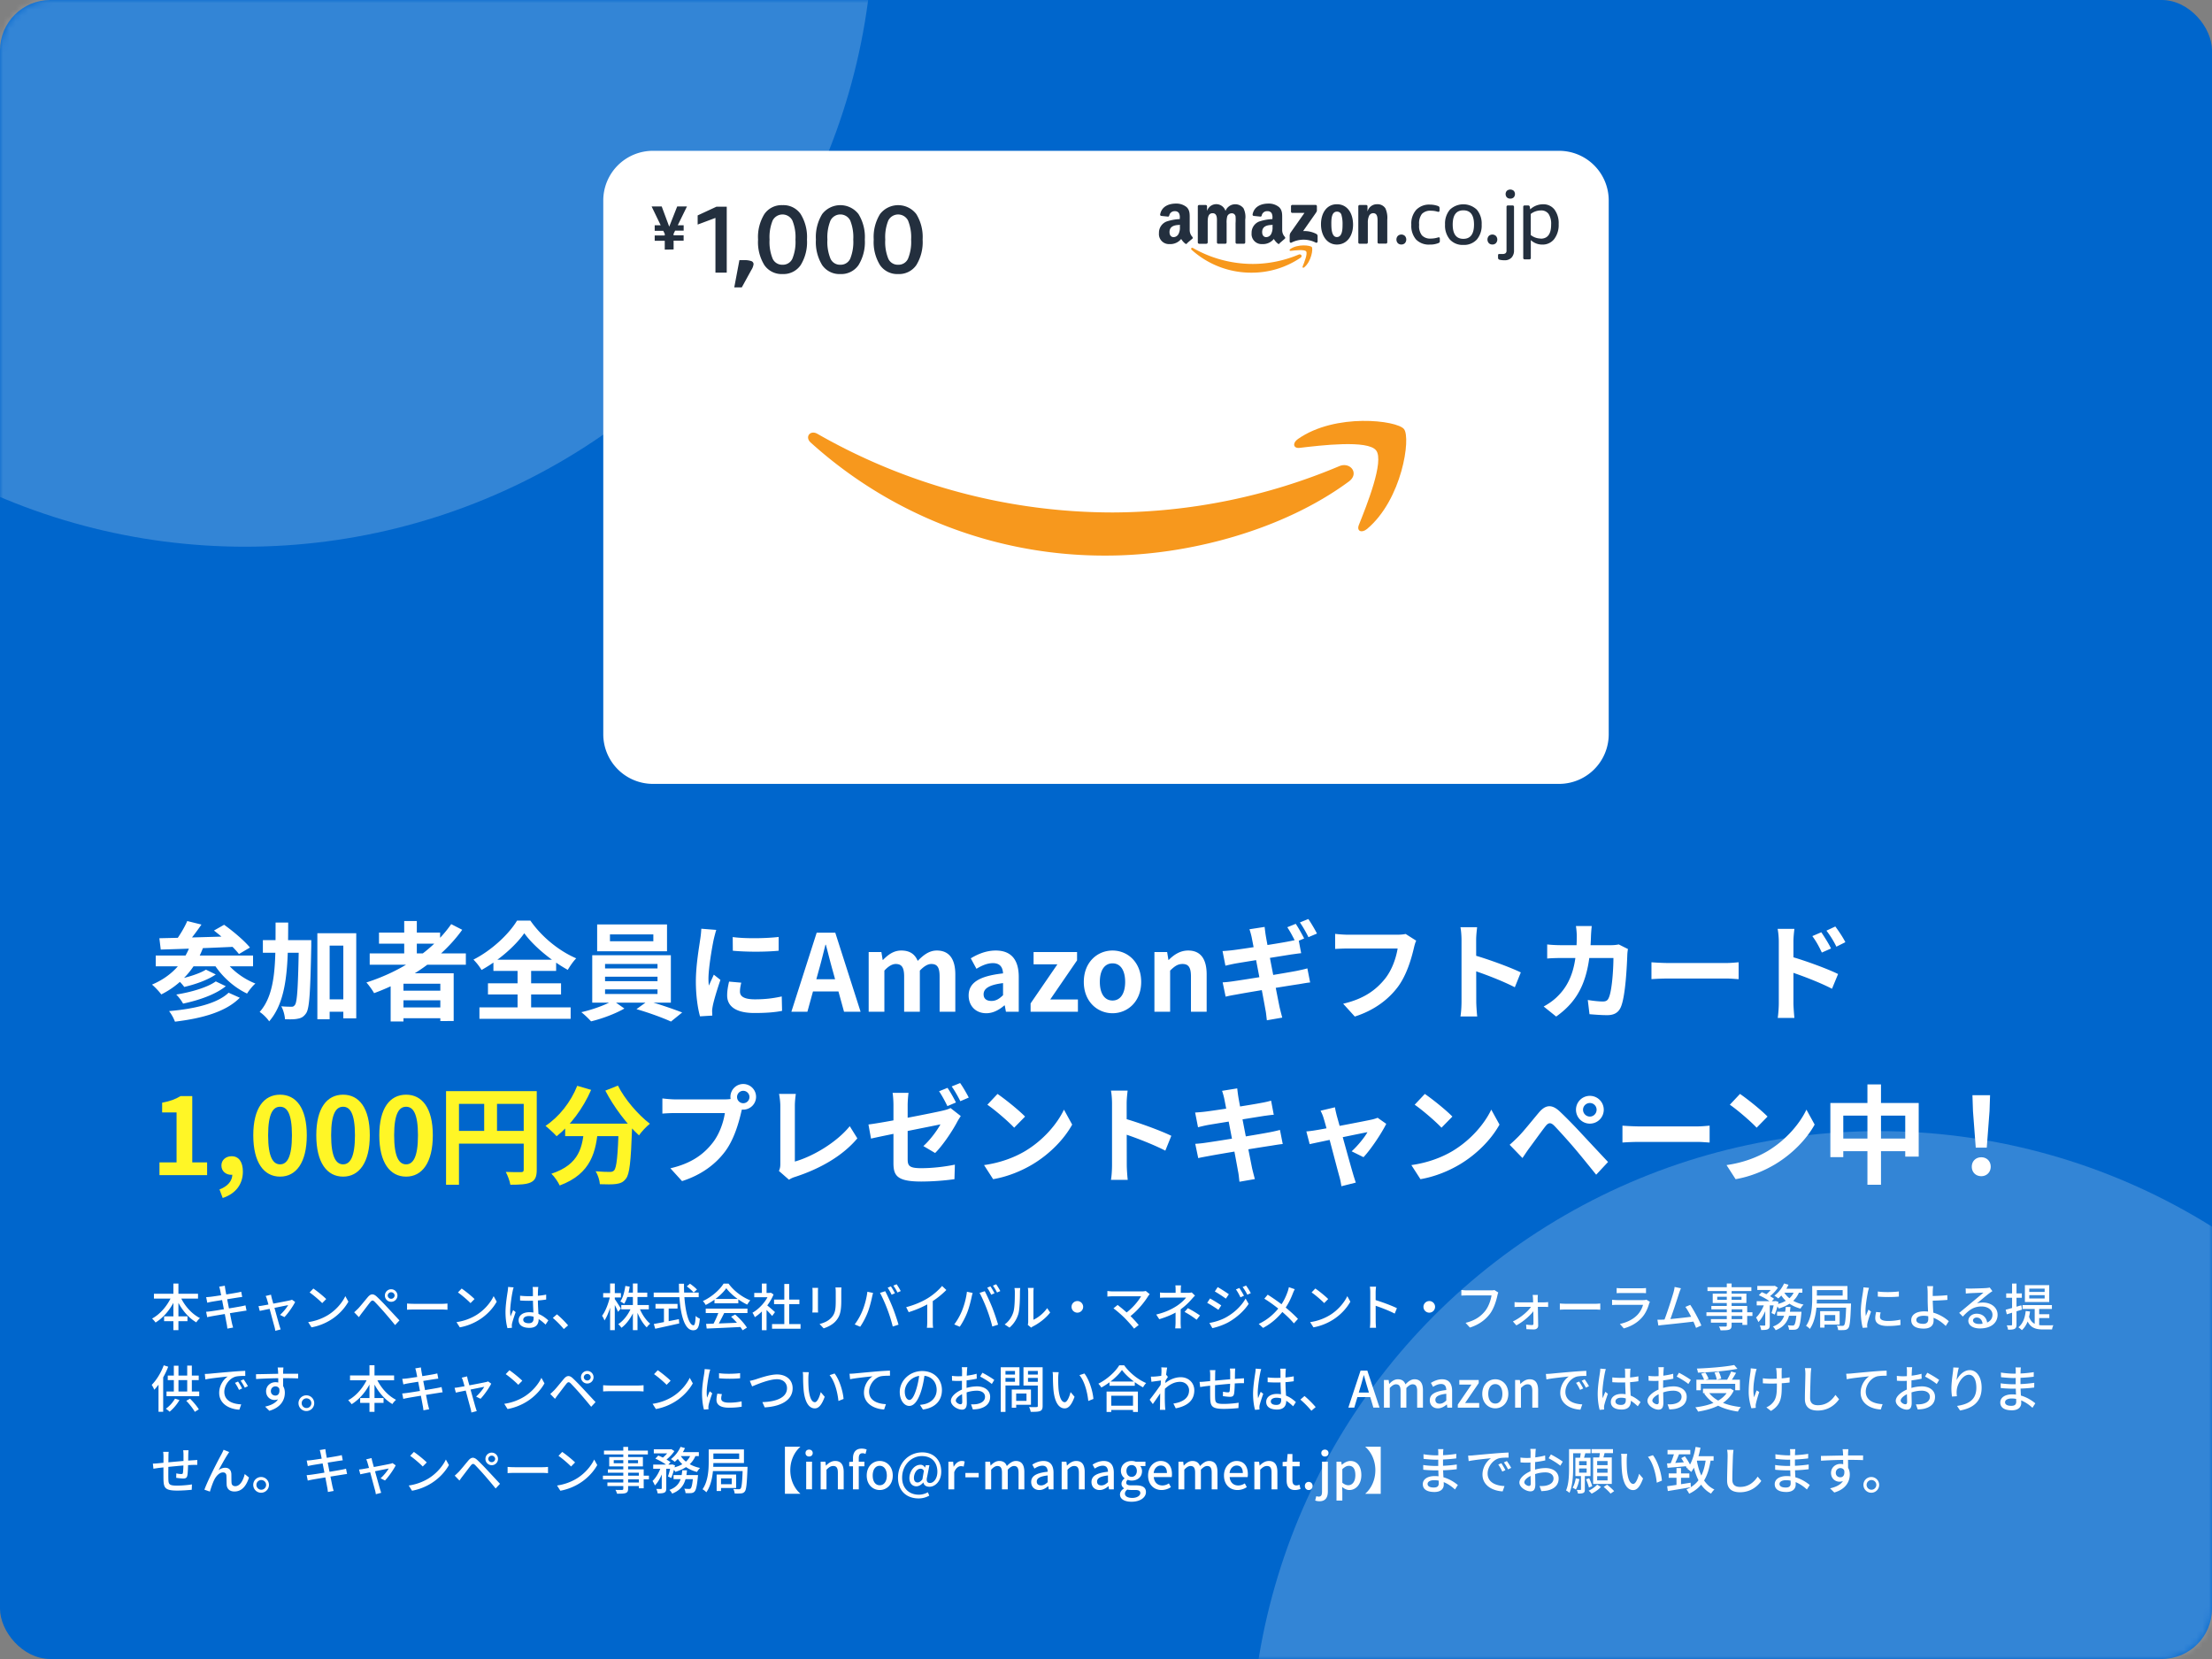 <svg width="352" height="264" fill="none" xmlns="http://www.w3.org/2000/svg"><rect width="100%" height="100%" fill="#808080" stroke="none"/><rect width="352" height="264" rx="8" fill="#06C"/><mask id="a" style="mask-type:alpha" maskUnits="userSpaceOnUse" x="0" y="0" width="352" height="264"><rect width="352" height="264" rx="8" fill="#06C"/></mask><g mask="url(#a)" fill="#fff" fill-opacity=".2"><circle cx="39" cy="-13" r="100"/><circle cx="299" cy="280" r="100"/></g><g clip-path="url(#clip0_489_713)"><path d="M96 116.839V31.901A7.901 7.901 0 01103.901 24h144.198A7.902 7.902 0 01256 31.901v84.938a7.902 7.902 0 01-7.901 7.902H103.901A7.905 7.905 0 0196 116.839z" fill="#fff"/><path fill-rule="evenodd" clip-rule="evenodd" d="M206.966 41.008a13.824 13.824 0 01-7.802 2.383 14.123 14.123 0 01-9.534-3.634c-.198-.178 0-.421.211-.29a19.211 19.211 0 009.534 2.535 19.056 19.056 0 007.282-1.488c.362-.151.658.23.309.494z" fill="#F7981D"/><path fill-rule="evenodd" clip-rule="evenodd" d="M207.848 40c-.269-.342-1.784-.158-2.469-.079-.204 0-.237-.158-.052-.29 1.211-.842 3.193-.599 3.424-.316.23.284-.066 2.272-1.199 3.22-.171.145-.336.066-.263-.125.257-.632.829-2.06.559-2.41z" fill="#F7981D"/><path fill-rule="evenodd" clip-rule="evenodd" d="M205.439 33.64v-.824a.21.21 0 01.211-.21h3.693a.209.209 0 01.201.128.211.211 0 01.017.082v.705c0 .118-.106.27-.277.52l-1.916 2.733a4.068 4.068 0 012.107.454.387.387 0 01.198.322v.876a.217.217 0 01-.02.097.2.2 0 01-.257.094 4.234 4.234 0 00-3.904 0c-.125.066-.264-.072-.264-.19v-.83a1.03 1.03 0 01.139-.567l2.218-3.154h-1.929a.206.206 0 01-.166-.065.203.203 0 01-.051-.172zm-13.478 5.15h-1.146a.217.217 0 01-.204-.191V32.83a.21.21 0 01.064-.152.21.21 0 01.153-.06h1.047a.219.219 0 01.204.198v.751a1.54 1.54 0 012.937 0 1.665 1.665 0 012.857-.434c.277.56.376 1.192.284 1.81v3.641a.208.208 0 01-.137.19.209.209 0 01-.081.014h-1.126a.204.204 0 01-.197-.204v-3.061c.026-.36.026-.72 0-1.08a.594.594 0 00-.659-.5.76.76 0 00-.658.473 3.585 3.585 0 00-.105 1.107v3.061a.208.208 0 01-.137.19.206.206 0 01-.081.014h-1.119a.21.21 0 01-.204-.204v-3.061c0-.659.105-1.594-.692-1.594-.796 0-.776.929-.776 1.594v3.061a.211.211 0 01-.02.082.197.197 0 01-.049.068.21.21 0 01-.155.054zm20.78-6.288c1.666 0 2.574 1.429 2.574 3.253 0 1.823-1.001 3.16-2.574 3.16-1.574 0-2.529-1.435-2.529-3.22 0-1.784.902-3.193 2.529-3.193zm0 1.179c-.83 0-.883 1.126-.883 1.83 0 .704 0 2.212.87 2.212.869 0 .915-1.218.915-1.975a5.177 5.177 0 00-.171-1.527.7.7 0 00-.718-.54h-.013zm4.734 5.108h-1.12a.211.211 0 01-.204-.204V32.81a.221.221 0 01.218-.19h1.04a.22.22 0 01.13.047c.037.03.063.071.074.117v.882a1.534 1.534 0 011.534-1.165 1.467 1.467 0 011.317.658c.25.565.352 1.183.296 1.798v3.634a.215.215 0 01-.217.178h-1.126a.21.21 0 01-.204-.178v-3.114c0-.658.073-1.554-.704-1.554a.725.725 0 00-.659.461 2.54 2.54 0 00-.184 1.093v3.108a.21.21 0 01-.191.204zm-14.979-2.752c.04.41-.033.822-.211 1.192a.906.906 0 01-.777.507c-.434 0-.658-.33-.658-.81 0-.961.856-1.132 1.672-1.132l-.026.243zm1.132 2.74a.227.227 0 01-.263 0 2.686 2.686 0 01-.658-.751 2.226 2.226 0 01-1.857.816 1.593 1.593 0 01-1.679-1.751 1.909 1.909 0 011.198-1.837 7.639 7.639 0 012.114-.389v-.145a1.431 1.431 0 00-.139-.816.751.751 0 00-.658-.297.855.855 0 00-.902.659c0 .099-.092.204-.198.204l-1.086-.112a.203.203 0 01-.169-.156.2.2 0 01-.002-.08c.25-1.318 1.448-1.726 2.515-1.726a2.573 2.573 0 011.692.56c.553.513.501 1.198.501 1.935v1.752c.005.39.155.762.421 1.047a.21.21 0 010 .296l-.863.744.033.046zm-15.875-2.74a2.17 2.17 0 01-.211 1.192.912.912 0 01-.776.507c-.428 0-.659-.33-.659-.81 0-.961.863-1.133 1.673-1.133l-.027.244zm1.133 2.74a.232.232 0 01-.264 0 2.702 2.702 0 01-.658-.751 2.22 2.22 0 01-1.85.816 1.595 1.595 0 01-1.686-1.751 1.914 1.914 0 011.198-1.837 7.679 7.679 0 012.114-.389v-.145a1.438 1.438 0 00-.138-.816.736.736 0 00-.626-.297.87.87 0 00-.908.659c0 .099-.093.204-.191.204l-1.093-.112a.204.204 0 01-.165-.237c.25-1.317 1.442-1.725 2.515-1.725a2.579 2.579 0 011.692.56c.547.513.494 1.198.494 1.935v1.752c.006.39.156.762.422 1.047.072.099.092.224 0 .296-.231.191-.659.547-.863.744l.007.046z" fill="#232F3E"/><path d="M222.999 38.908a.768.768 0 01-.566-.217.864.864 0 010-1.145.83.83 0 011.133 0 .863.863 0 010 1.145.777.777 0 01-.567.217zm4.511.012a2.819 2.819 0 01-2.173-.81 3.34 3.34 0 01-.751-2.35c-.06-.86.219-1.708.777-2.364a2.845 2.845 0 012.193-.836 3.7 3.7 0 011.277.224c.074.02.139.063.184.125a.37.37 0 01.06.237v.323c0 .164-.053.243-.158.243a1.026 1.026 0 01-.191-.033 3.473 3.473 0 00-1.001-.145 1.857 1.857 0 00-1.455.507 2.47 2.47 0 00-.448 1.633v.178a2.38 2.38 0 00.454 1.607 1.82 1.82 0 001.423.507 3.89 3.89 0 001.086-.165.726.726 0 01.178-.04c.105 0 .158.08.158.244v.323a.418.418 0 01-.046.23.443.443 0 01-.198.132 3.5 3.5 0 01-1.369.23zm5.353.054a2.743 2.743 0 01-2.14-.856 3.43 3.43 0 01-.77-2.383 3.417 3.417 0 01.77-2.37 3.115 3.115 0 014.286 0 3.42 3.42 0 01.771 2.37 3.436 3.436 0 01-.771 2.383 2.749 2.749 0 01-2.146.856zm0-.967c1.132 0 1.699-.758 1.699-2.272 0-1.514-.567-2.27-1.699-2.265-1.126 0-1.692.757-1.692 2.265s.566 2.272 1.692 2.272zm4.622.901a.768.768 0 01-.566-.217.864.864 0 010-1.145.83.83 0 011.132 0 .859.859 0 010 1.145.763.763 0 01-.566.217zm1.923 2.508a3.378 3.378 0 01-.777-.085.342.342 0 01-.191-.119.46.46 0 01-.053-.243v-.323c0-.158.059-.23.178-.23h.533a.743.743 0 00.487-.126.507.507 0 00.122-.19.504.504 0 00.03-.224v-6.947a.206.206 0 01.06-.177.214.214 0 01.177-.06h.711a.216.216 0 01.179.06c.023.023.041.05.053.081.011.03.015.064.012.096v6.874c.029.43-.11.856-.389 1.185a1.467 1.467 0 01-1.132.428zm.928-9.81a.743.743 0 01-.546-.198.79.79 0 010-1.047.853.853 0 011.093 0 .794.794 0 010 1.047.754.754 0 01-.547.198zm2.298 9.666a.217.217 0 01-.237-.244v-8.099a.206.206 0 01.06-.177.213.213 0 01.177-.06h.533a.258.258 0 01.277.237l.059.389a2.982 2.982 0 012.035-.81 2.211 2.211 0 011.837.85c.474.67.707 1.483.658 2.304a3.679 3.679 0 01-.704 2.37 2.31 2.31 0 01-1.864.889 2.668 2.668 0 01-1.863-.711v2.818a.218.218 0 01-.244.244h-.724zm2.542-3.293c1.106 0 1.659-.744 1.659-2.238a2.863 2.863 0 00-.402-1.692 1.414 1.414 0 00-1.238-.56 2.63 2.63 0 00-1.606.56V37.4a2.634 2.634 0 001.587.56v.02zM113.85 43.386v-8.711l-2.831 1.06V34.28l2.996-1.39h1.633v10.496h-1.798zm2.996 2.344l.817-4.333h.724a3.29 3.29 0 011.165.151.52.52 0 01.363.5c-.05.33-.171.645-.356.922l-1.514 2.76h-1.199zm7.678-2.12a3.33 3.33 0 01-2.884-1.416 6.948 6.948 0 01-1.008-4.07 6.942 6.942 0 011.008-4.062 3.322 3.322 0 012.884-1.416 3.329 3.329 0 012.883 1.416 6.942 6.942 0 011.008 4.062 6.948 6.948 0 01-1.008 4.07 3.322 3.322 0 01-2.883 1.415zm0-1.482a1.653 1.653 0 001.567-.955 7.013 7.013 0 00.493-3.049 6.999 6.999 0 00-.493-3.042 1.77 1.77 0 00-1.567-.953 1.768 1.768 0 00-1.568.953 6.999 6.999 0 00-.493 3.042 7.013 7.013 0 00.493 3.049 1.655 1.655 0 001.568.955zm9.204 1.482a3.34 3.34 0 01-2.89-1.416 7.008 7.008 0 01-1.001-4.069 7.003 7.003 0 011.001-4.062 3.644 3.644 0 012.887-1.415 3.66 3.66 0 012.887 1.415 6.942 6.942 0 011.008 4.062 6.955 6.955 0 01-1.008 4.07 3.33 3.33 0 01-2.884 1.415zm0-1.481a1.661 1.661 0 001.567-.955 7.14 7.14 0 00.488-3.049 7.12 7.12 0 00-.488-3.042 1.761 1.761 0 00-3.134 0 7.014 7.014 0 00-.494 3.042 7.014 7.014 0 00.494 3.049 1.647 1.647 0 001.567.955zm9.199 1.481a3.331 3.331 0 01-2.884-1.416 6.947 6.947 0 01-1.007-4.069 6.942 6.942 0 011.007-4.062 3.647 3.647 0 015.768 0 6.949 6.949 0 011.007 4.062 6.954 6.954 0 01-1.007 4.07 3.338 3.338 0 01-2.884 1.415zm0-1.481a1.653 1.653 0 001.567-.955 7.014 7.014 0 00.494-3.049 7 7 0 00-.494-3.042 1.77 1.77 0 00-1.567-.953 1.761 1.761 0 00-1.567.953 7.012 7.012 0 00-.487 3.042 7.026 7.026 0 00.487 3.049 1.649 1.649 0 001.567.955zm-37.143-2.405V38.32h-1.6v-.85h1.6v-.256l-.237-.487h-1.363v-.876h.955l-1.449-3.002h1.607l1.198 3.22 1.271-3.22h1.554l-1.468 3.002h.941v.85h-1.363l-.243.513v.23h1.6v.85h-1.594v1.402l-1.409.027z" fill="#232F3E"/><path fill-rule="evenodd" clip-rule="evenodd" d="M214.637 76.63c-10.417 7.69-25.528 11.78-38.545 11.78a69.638 69.638 0 01-47.072-17.976c-.987-.87-.112-2.068 1.061-1.396a94.706 94.706 0 0047.104 12.51 93.606 93.606 0 0035.938-7.368c1.764-.737 3.246 1.179 1.514 2.45z" fill="#F7981D"/><path fill-rule="evenodd" clip-rule="evenodd" d="M218.983 71.672c-1.317-1.706-8.817-.797-12.175-.402-1.021.118-1.179-.777-.263-1.41 5.972-4.187 15.756-2.975 16.875-1.58 1.12 1.397-.289 11.194-5.873 15.889-.869.717-1.685.349-1.317-.606 1.258-3.154 4.083-10.18 2.753-11.891z" fill="#F7981D"/></g><path d="M29.797 146.567l2.261.561c-.816 1.19-1.768 2.431-2.499 3.23l-1.666-.561c.68-.901 1.479-2.227 1.904-3.23zm4.25 1.513l1.615-.918c1.411 1.003 3.23 2.533 4.114 3.621l-1.751 1.037c-.799-1.054-2.55-2.652-3.978-3.74zm-8.687 1.224c3.111-.068 7.956-.187 12.376-.34l-.068 1.683a657.6 657.6 0 01-12.087.459l-.221-1.802zm-.578 2.754h15.487v1.717H24.782v-1.717zm7.99 2.244l1.564.765c-1.326.918-3.332 1.598-5.015 1.989a6.639 6.639 0 00-1.122-1.19c1.547-.306 3.553-.918 4.573-1.564zm1.564 1.87l1.598.765c-1.666 1.343-4.318 2.244-6.8 2.771a6.578 6.578 0 00-1.088-1.445c2.261-.357 4.93-1.105 6.29-2.091zm2.04 1.802l1.785.799c-2.227 2.261-5.984 3.281-10.319 3.808a6.836 6.836 0 00-.935-1.683c3.944-.34 7.65-1.173 9.469-2.924zm-6.052-7.684l2.006.476c-1.275 3.468-3.672 5.984-6.664 7.48-.289-.408-1.037-1.207-1.479-1.564 2.924-1.224 5.1-3.417 6.137-6.392zm5.236 2.176c1.003 1.666 3.026 3.247 5.083 4.046-.442.374-1.037 1.122-1.326 1.598-2.176-1.02-4.216-2.907-5.457-5.015l1.7-.629zm15.844 6.562h4.369V161h-4.369v-1.972zm-9.571-9.418h6.239v2.006h-6.239v-2.006zm8.67-1.105h6.188v13.549h-2.057v-11.577h-2.176v11.713h-1.955v-13.685zm-2.941 1.105h1.972v.935c-.153 7.276-.272 9.894-.816 10.693-.391.561-.748.765-1.309.867-.51.119-1.275.119-2.057.085-.034-.595-.255-1.479-.595-2.057.68.068 1.292.068 1.615.068.255.017.408-.068.578-.306.357-.51.493-2.958.612-9.826v-.459zm-3.706-2.805h2.006c-.017 6.698-.085 12.342-3.026 15.725-.323-.493-1.003-1.173-1.513-1.496 2.652-2.992 2.516-8.007 2.533-14.229zm14.977 4.913h15.3v1.802h-15.3v-1.802zm1.479-3.315h9.724v1.768h-9.724v-1.768zm2.992 9.248h7.599v1.53h-7.599v-1.53zm0 2.669h7.599v1.717h-7.599v-1.717zm1.02-13.753h2.006v6.154h-2.006v-6.154zm7.48.493l1.751.901c-3.332 4.641-8.517 8.058-14.025 10.081-.238-.442-.85-1.292-1.224-1.7 5.525-1.768 10.523-5.015 13.498-9.282zm-9.639 7.82h10.03v7.599H70.07v-5.933h-5.865v6.001h-2.04v-7.667zm21.267-6.375c-1.411 2.006-4.012 4.301-6.8 5.848a8.877 8.877 0 00-1.292-1.649c2.924-1.479 5.678-4.097 6.936-6.205h2.125c1.819 2.618 4.59 4.845 7.293 6.001-.51.527-.969 1.207-1.343 1.836-2.618-1.445-5.474-3.808-6.919-5.831zm-5.78 7.973H89.28v1.768H77.652v-1.768zm.867-3.757h9.979v1.785h-9.979v-1.785zm-2.227 7.582H90.81v1.819H76.292v-1.819zm6.069-6.783h2.159v7.803h-2.159v-7.803zm14.705-4.828v1.088h6.902v-1.088h-6.902zm-2.04-1.581h11.118v4.267H95.026v-4.267zm1.258 8.313v.714h8.347v-.714h-8.347zm0 2.023v.731h8.347v-.731h-8.347zm0-4.046v.714h8.347v-.714h-8.347zm-2.04-1.394h12.512v7.548H94.244v-7.548zm3.298 7.208l1.819 1.275c-1.36.799-3.57 1.632-5.304 2.04a14.2 14.2 0 00-1.547-1.462c1.785-.391 3.961-1.19 5.032-1.853zm3.74 1.377l1.785-1.292c1.802.476 4.08 1.275 5.491 1.819l-1.785 1.445c-1.326-.612-3.672-1.462-5.491-1.972zm15.317-11.475c2.091.289 5.491.204 7.31-.017v2.193c-2.074.204-5.168.204-7.293 0l-.017-2.176zm1.36 7.259c-.136.578-.204.986-.204 1.428 0 .765.663 1.224 2.397 1.224 1.513 0 2.771-.136 4.25-.459l.051 2.295c-1.105.221-2.482.34-4.403.34-2.924 0-4.335-1.054-4.335-2.788 0-.68.102-1.343.306-2.21l1.938.17zm-3.978-8.398c-.119.357-.34 1.224-.408 1.53-.238 1.122-.833 4.522-.833 6.222 0 .34.017.765.068 1.105.255-.578.527-1.156.782-1.734l1.054.833c-.493 1.428-1.054 3.264-1.224 4.165a5.4 5.4 0 00-.102.799c.017.187.017.476.034.714l-1.955.119c-.34-1.156-.663-3.23-.663-5.542 0-2.567.51-5.423.697-6.749a15.4 15.4 0 00.17-1.649l2.38.187zM125.932 161l4.029-12.58h2.958l4.029 12.58h-2.635l-1.802-6.545c-.374-1.309-.731-2.771-1.088-4.114h-.068c-.34 1.36-.697 2.805-1.071 4.114L128.482 161h-2.55zm2.499-3.23v-1.938h5.984v1.938h-5.984zm9.803 3.23v-9.503h2.023l.204 1.258h.051c.799-.816 1.683-1.496 2.907-1.496 1.377 0 2.176.595 2.618 1.649.884-.901 1.802-1.649 3.043-1.649 2.023 0 2.941 1.428 2.941 3.808V161h-2.499v-5.61c0-1.496-.408-1.989-1.326-1.989-.544 0-1.139.34-1.819 1.054V161h-2.499v-5.61c0-1.496-.425-1.989-1.343-1.989-.527 0-1.156.34-1.802 1.054V161h-2.499zm18.714.238c-1.7 0-2.805-1.19-2.805-2.822 0-2.023 1.649-3.094 5.474-3.519-.051-.935-.442-1.632-1.615-1.632-.884 0-1.751.374-2.618.901l-.901-1.666c1.122-.68 2.465-1.241 3.978-1.241 2.414 0 3.655 1.428 3.655 4.199V161h-2.04l-.187-1.003h-.068c-.833.714-1.785 1.241-2.873 1.241zm.816-1.955c.714 0 1.241-.323 1.853-.918v-1.921c-2.329.289-3.094.918-3.094 1.785 0 .731.51 1.054 1.241 1.054zM164 161v-1.326l4.267-6.222h-3.791v-1.955h6.919v1.326l-4.267 6.222h4.403V161H164zm13.042.238c-2.397 0-4.573-1.836-4.573-4.981 0-3.162 2.176-4.998 4.573-4.998 2.38 0 4.556 1.836 4.556 4.998 0 3.145-2.176 4.981-4.556 4.981zm0-2.023c1.292 0 2.006-1.173 2.006-2.958 0-1.802-.714-2.958-2.006-2.958-1.309 0-2.023 1.156-2.023 2.958 0 1.785.714 2.958 2.023 2.958zm6.663 1.785v-9.503h2.023l.204 1.258h.051c.816-.816 1.802-1.496 3.094-1.496 2.04 0 2.941 1.428 2.941 3.808V161h-2.499v-5.61c0-1.496-.425-1.989-1.343-1.989-.782 0-1.275.374-1.972 1.054V161h-2.499zm22.485-13.991c.425.612 1.02 1.7 1.343 2.329l-1.36.578c-.357-.697-.867-1.7-1.326-2.363l1.343-.544zm2.006-.765c.442.629 1.071 1.717 1.377 2.312l-1.36.578c-.34-.714-.901-1.7-1.36-2.346l1.343-.544zm-9.01 2.924a11.768 11.768 0 00-.357-1.292l2.414-.374c.034.323.102.901.17 1.309.17 1.122 1.853 9.724 2.21 11.458.119.493.272 1.105.425 1.666l-2.448.425c-.085-.629-.119-1.207-.238-1.717-.255-1.53-1.904-10.098-2.176-11.475zm-4.641 2.176a25.895 25.895 0 001.581-.136c1.445-.17 7.395-1.088 8.925-1.394a20.415 20.415 0 001.581-.357l.425 2.227c-.374.034-1.071.136-1.581.204-1.802.289-7.65 1.224-8.925 1.445-.527.102-.969.204-1.547.34l-.459-2.329zm.017 4.981a17.627 17.627 0 001.751-.187c1.819-.255 8.024-1.258 9.979-1.632.663-.136 1.292-.272 1.751-.408l.442 2.244c-.459.034-1.156.17-1.785.272-2.159.323-8.279 1.326-9.962 1.649-.731.119-1.309.238-1.7.34l-.476-2.278zm30.804-6.63c-.17.323-.289.816-.374 1.173-.391 1.666-1.139 4.301-2.567 6.205-1.53 2.023-3.791 3.723-6.834 4.692l-1.853-2.04c3.383-.782 5.287-2.261 6.664-3.978 1.139-1.428 1.768-3.349 2.006-4.811h-7.922c-.782 0-1.581.051-2.023.068v-2.397c.51.068 1.462.136 2.023.136h7.871c.323 0 .867-.017 1.326-.119l1.683 1.071zm7.208 9.69v-9.775c0-.612-.051-1.445-.17-2.057h2.652c-.068.612-.153 1.343-.153 2.057 0 1.87.017 8.517.017 9.775 0 .476.068 1.666.153 2.363h-2.669c.119-.663.17-1.7.17-2.363zm1.836-7.429c2.261.629 5.933 1.972 7.599 2.788l-.952 2.363c-1.938-1.003-4.794-2.091-6.647-2.703v-2.448zm18.887-4.59a23.165 23.165 0 00-.119 1.53c-.187 6.749-1.785 10.2-5.542 12.869l-1.989-1.598c.714-.391 1.564-.952 2.244-1.649 2.227-2.21 3.009-5.1 3.026-9.588 0-.374-.068-1.156-.136-1.564h2.516zm5.763 3.655a6.42 6.42 0 00-.102.884c-.068 1.853-.289 6.596-1.02 8.33-.357.85-1.02 1.309-2.176 1.309-.986 0-1.989-.085-2.822-.153l-.272-2.261c.85.136 1.717.238 2.397.238.544 0 .782-.187.952-.612.493-1.071.731-4.471.731-6.307h-8.296c-.578 0-1.53.017-2.244.085v-2.244c.714.085 1.581.119 2.227.119h7.871a6.41 6.41 0 001.292-.119l1.462.731zm3.74 2.108c.629.051 1.853.119 2.737.119h9.129c.799 0 1.547-.085 2.006-.119v2.686c-.408-.017-1.275-.102-1.989-.102h-9.146c-.952 0-2.091.051-2.737.102v-2.686zm27.03-4.777c.476.714 1.173 1.802 1.547 2.584l-1.462.646c-.51-1.071-.884-1.751-1.513-2.618l1.428-.612zm2.227-.918c.51.68 1.224 1.734 1.598 2.499l-1.428.714a14.535 14.535 0 00-1.581-2.55l1.411-.663zm-8.993 12.189v-9.775c0-.612-.068-1.445-.187-2.04h2.669c-.068.595-.153 1.343-.153 2.04v9.775c0 .493.085 1.683.153 2.363h-2.652c.102-.663.17-1.683.17-2.363zm1.819-7.429c2.278.629 5.933 1.972 7.616 2.805l-.969 2.346c-1.921-1.003-4.794-2.091-6.647-2.703v-2.448zm-167.594 22.345a.987.987 0 101.973-.001.987.987 0 00-1.973.001zm-1.054 0c0-1.122.918-2.04 2.04-2.04 1.122 0 2.04.918 2.04 2.04 0 1.122-.918 2.04-2.04 2.04a2.046 2.046 0 01-2.04-2.04zm2.074 1.343c-.17.323-.289.816-.374 1.173-.391 1.666-1.139 4.318-2.567 6.205-1.53 2.04-3.791 3.723-6.834 4.692l-1.853-2.04c3.383-.782 5.304-2.261 6.664-3.978 1.139-1.411 1.785-3.349 2.006-4.811h-7.922c-.782 0-1.581.051-2.023.085v-2.414c.51.068 1.462.153 2.023.153h7.871c.34 0 .884-.017 1.326-.136l1.683 1.071zm5.644 10.455c.187-.425.221-.714.221-1.105v-9.231c0-.629-.102-1.445-.204-1.921h2.669c-.085.646-.153 1.275-.153 1.921v8.84c2.771-.782 6.562-2.958 8.738-5.627l1.207 1.938c-2.329 2.771-5.865 4.811-9.877 6.12a3.675 3.675 0 00-1.003.459l-1.598-1.394zm26.826-13.226c.425.612 1.037 1.7 1.343 2.329l-1.36.578c-.34-.697-.867-1.7-1.326-2.363l1.343-.544zm2.006-.765c.459.629 1.071 1.717 1.377 2.312l-1.343.578c-.357-.714-.901-1.7-1.377-2.346l1.343-.544zm-10.608 12.716v-9.197c0-.578-.051-1.445-.136-1.955h2.533c-.068.51-.136 1.377-.136 1.955v8.602c0 1.071.289 1.428 2.159 1.428 1.785 0 3.672-.221 5.355-.561l-.068 2.312a39.744 39.744 0 01-5.27.374c-3.876 0-4.437-.935-4.437-2.958zm10.71-7.463c-.153.238-.408.629-.561.918-.748 1.428-2.295 3.757-3.519 4.964l-1.87-1.105c1.122-1.003 2.244-2.567 2.72-3.451-1.037.221-8.908 1.768-11.05 2.261l-.408-2.244c2.295-.272 10.302-1.836 11.849-2.21.476-.119.884-.221 1.207-.408l1.632 1.275zm5.848-3.519c1.173.799 3.383 2.567 4.386 3.604l-1.734 1.768c-.884-.952-3.026-2.805-4.267-3.655l1.615-1.717zm-2.142 11.322c2.669-.374 4.862-1.241 6.511-2.21 2.907-1.734 5.117-4.318 6.205-6.613l1.309 2.38c-1.275 2.312-3.536 4.658-6.273 6.307-1.734 1.037-3.927 1.972-6.307 2.38l-1.445-2.244zm20.366-.017v-9.775c0-.612-.051-1.445-.17-2.057h2.652c-.068.612-.153 1.343-.153 2.057 0 1.87.017 8.517.017 9.775 0 .476.068 1.666.153 2.363h-2.669c.119-.663.17-1.7.17-2.363zm1.836-7.429c2.261.629 5.933 1.972 7.599 2.788l-.952 2.363c-1.938-1.003-4.794-2.091-6.647-2.703v-2.448zm16.031-3.094a10.492 10.492 0 00-.357-1.275l2.414-.391c.034.323.102.901.17 1.309.17 1.122 1.853 9.724 2.21 11.458.119.493.272 1.105.425 1.666l-2.448.425c-.085-.629-.119-1.207-.238-1.717-.255-1.53-1.904-10.098-2.176-11.475zm-4.641 2.176a25.895 25.895 0 001.581-.136c1.445-.17 7.395-1.088 8.925-1.394a14.722 14.722 0 001.581-.357l.425 2.244c-.374.017-1.071.119-1.581.187-1.802.289-7.65 1.224-8.925 1.445a21.97 21.97 0 00-1.547.357l-.459-2.346zm.017 4.981a17.627 17.627 0 001.751-.187c1.819-.255 8.024-1.258 9.979-1.632a23.975 23.975 0 001.751-.391l.442 2.244c-.459.034-1.156.153-1.785.255-2.159.323-8.279 1.326-9.962 1.649-.731.136-1.326.238-1.7.34l-.476-2.278zm22.236-5.814c.051.408.17.85.272 1.292.578 2.04 2.176 7.888 2.601 9.299.085.306.323 1.054.442 1.394l-2.295.578c-.068-.459-.17-1.02-.306-1.496-.425-1.479-1.972-7.548-2.516-9.316a6.405 6.405 0 00-.493-1.207l2.295-.544zm8.16 2.635c-.731 1.479-2.431 4.046-3.621 5.304l-1.887-.935c.884-.782 2.057-2.21 2.516-3.043-.884.153-7.803 1.598-9.197 1.904l-.527-2.023a17.961 17.961 0 001.564-.204c.918-.136 7.718-1.428 8.925-1.7.289-.068.629-.17.85-.272l1.377.969zm6.137-4.76c1.173.799 3.383 2.567 4.386 3.604l-1.734 1.768c-.884-.952-3.026-2.805-4.267-3.655l1.615-1.717zm-2.142 11.322c2.669-.374 4.862-1.241 6.511-2.21 2.907-1.734 5.117-4.318 6.205-6.613l1.309 2.38c-1.275 2.312-3.536 4.658-6.273 6.307-1.734 1.037-3.927 1.972-6.307 2.38l-1.445-2.244zm27.319-8.806c0 .595.493 1.088 1.088 1.088.595 0 1.071-.493 1.071-1.088 0-.595-.476-1.071-1.071-1.071s-1.088.476-1.088 1.071zm-1.122 0c0-1.224.986-2.21 2.21-2.21s2.21.986 2.21 2.21-.986 2.21-2.21 2.21a2.206 2.206 0 01-2.21-2.21zm-10.557 5.576c.493-.425.867-.782 1.394-1.309.765-.765 2.091-2.431 3.264-3.825 1.02-1.207 2.023-1.394 3.332-.153 1.156 1.088 2.448 2.431 3.468 3.536a1573.78 1573.78 0 004.199 4.488l-1.887 2.023c-1.139-1.411-2.567-3.179-3.57-4.352-1.003-1.173-2.499-2.822-3.111-3.451-.561-.544-.918-.51-1.394.102-.68.867-1.87 2.533-2.567 3.468-.391.527-.782 1.139-1.088 1.581l-2.04-2.108zm17.952-3.043c.629.051 1.853.119 2.737.119h9.129c.799 0 1.547-.085 2.006-.119v2.686c-.408-.017-1.275-.102-1.989-.102h-9.146c-.952 0-2.091.051-2.737.102v-2.686zm18.703-5.049c1.173.799 3.383 2.567 4.386 3.604l-1.734 1.768c-.884-.952-3.026-2.805-4.267-3.655l1.615-1.717zm-2.142 11.322c2.669-.374 4.862-1.241 6.511-2.21 2.907-1.734 5.117-4.318 6.205-6.613l1.309 2.38c-1.275 2.312-3.536 4.658-6.273 6.307-1.734 1.037-3.927 1.972-6.307 2.38l-1.445-2.244zm16.524-9.877h14.059v8.534h-2.142v-6.528h-9.86v6.613h-2.057v-8.619zm1.071 5.661h12.036v2.006h-12.036v-2.006zm4.828-8.619h2.159v15.963h-2.159v-15.963zm17.238 10.064l-.442-5.814-.085-2.533h2.805l-.085 2.533-.442 5.814h-1.751zm.884 4.539c-.884 0-1.513-.629-1.513-1.513 0-.884.646-1.496 1.513-1.496.85 0 1.496.612 1.496 1.496s-.646 1.513-1.496 1.513z" fill="#fff"/><path d="M25.377 187v-2.023h2.72v-7.956h-2.295v-1.547c1.275-.238 2.125-.561 2.941-1.054h1.853v10.557h2.363V187h-7.582zm10.061 3.638l-.51-1.36c1.326-.493 2.057-1.394 2.04-2.397l-.085-1.768.884 1.462c-.255.255-.595.374-.969.374-.816 0-1.564-.544-1.564-1.479 0-.901.731-1.479 1.632-1.479 1.14 0 1.785.918 1.785 2.448 0 2.006-1.139 3.519-3.213 4.199zm9.133-3.4c-2.567 0-4.267-2.227-4.267-6.579 0-4.335 1.7-6.46 4.267-6.46 2.55 0 4.25 2.125 4.25 6.46 0 4.352-1.7 6.579-4.25 6.579zm0-1.955c1.088 0 1.887-1.088 1.887-4.624 0-3.519-.8-4.539-1.887-4.539-1.088 0-1.904 1.02-1.904 4.539 0 3.536.816 4.624 1.904 4.624zm10.027 1.955c-2.567 0-4.267-2.227-4.267-6.579 0-4.335 1.7-6.46 4.267-6.46 2.55 0 4.25 2.125 4.25 6.46 0 4.352-1.7 6.579-4.25 6.579zm0-1.955c1.088 0 1.887-1.088 1.887-4.624 0-3.519-.799-4.539-1.887-4.539s-1.904 1.02-1.904 4.539c0 3.536.816 4.624 1.904 4.624zm10.027 1.955c-2.567 0-4.267-2.227-4.267-6.579 0-4.335 1.7-6.46 4.267-6.46 2.55 0 4.25 2.125 4.25 6.46 0 4.352-1.7 6.579-4.25 6.579zm0-1.955c1.088 0 1.887-1.088 1.887-4.624 0-3.519-.799-4.539-1.887-4.539s-1.904 1.02-1.904 4.539c0 3.536.816 4.624 1.904 4.624zm6.356-11.645h13.345v2.023H73.038v12.869H70.98v-14.892zm12.359 0h2.074v12.495c0 1.105-.238 1.683-.952 2.023-.697.323-1.717.374-3.247.374-.085-.578-.442-1.513-.731-2.04.986.051 2.09.034 2.43.034.324 0 .426-.102.426-.408v-12.478zm-11.237 6.324h12.24v2.023h-12.24v-2.023zm4.947-5.219h2.04v6.222h-2.04v-6.222zm12.886 4.063h9.197v1.989h-9.197v-1.989zm8.534 0h2.142s-.017.629-.034.884c-.187 5.168-.391 7.191-.986 7.888-.425.578-.901.731-1.547.833-.595.085-1.581.068-2.584.034-.034-.595-.306-1.479-.68-2.057.952.085 1.836.102 2.26.102.307 0 .494-.051.68-.238.409-.442.596-2.346.749-7.072v-.374zm-6.613-6.018l2.21.646c-1.275 2.958-3.35 5.695-5.491 7.378-.391-.442-1.275-1.258-1.768-1.649 2.142-1.411 4.029-3.791 5.049-6.375zm6.477-.034c1.07 2.159 3.213 4.641 5.083 6.069-.561.442-1.343 1.275-1.734 1.853-1.921-1.768-4.012-4.522-5.355-7.123l2.006-.799zm-5.355 6.63h2.21c-.323 3.825-1.054 7.378-6.12 9.265-.255-.561-.85-1.428-1.326-1.87 4.556-1.496 4.964-4.369 5.236-7.395z" fill="#FFF626"/><path d="M24.496 205.88h7.016v.768h-7.016v-.768zm1.616 3.592h3.72v.768h-3.72v-.768zm1.48-5.216h.8v7.416h-.8v-7.416zm-.232 1.888l.688.224c-.704 1.72-1.912 3.248-3.296 4.088a3.77 3.77 0 00-.552-.632c1.328-.704 2.552-2.176 3.16-3.68zm1.272.024c.608 1.48 1.824 2.904 3.192 3.584-.192.16-.456.464-.584.68-1.408-.816-2.592-2.344-3.288-4.032l.68-.232zm6.4-.848a4.464 4.464 0 00-.152-.568l.896-.152c.016.152.048.4.08.584.064.432.904 4.672 1.04 5.32.056.232.128.512.2.752l-.912.168c-.04-.28-.064-.544-.12-.776-.104-.6-.92-4.808-1.032-5.328zm-2.224 1.096c.224-.008.448-.024.704-.056.704-.08 3.48-.52 4.224-.664.24-.04.488-.096.648-.144l.16.832c-.144.016-.424.056-.648.088-.84.136-3.576.568-4.232.68-.232.048-.432.088-.68.152l-.176-.888zm-.008 2.328c.2-.008.528-.048.76-.08.848-.112 3.808-.6 4.744-.776.312-.056.568-.112.76-.168l.168.84c-.192.016-.48.064-.776.112-1.04.16-3.928.632-4.728.776-.328.064-.576.112-.752.16l-.176-.864zm10.328-2.72c.024.16.072.352.12.56.224.792 1.048 3.776 1.224 4.376.048.144.136.44.192.592l-.856.224a4.768 4.768 0 00-.128-.64c-.184-.624-.984-3.688-1.2-4.384a2.427 2.427 0 00-.208-.52l.856-.208zm3.84 1.16c-.336.688-1.152 1.848-1.704 2.408l-.704-.352c.464-.4 1.048-1.112 1.296-1.552-.384.064-3.912.792-4.52.92l-.2-.76c.24-.024.448-.048.696-.096.416-.064 3.776-.696 4.28-.816.12-.024.256-.064.352-.112l.504.36zm2.896-2.136c.56.376 1.592 1.208 2.048 1.672l-.64.648c-.408-.432-1.408-1.296-2-1.696l.592-.624zm-.824 5.344a8.325 8.325 0 003.136-1.112c1.296-.792 2.296-1.992 2.776-3.024l.488.88c-.568 1.032-1.56 2.128-2.8 2.896a8.803 8.803 0 01-3.072 1.192l-.528-.832zm12.656-4.232a.553.553 0 001.104 0 .553.553 0 00-1.104 0zm-.448 0a1 1 0 112 0 1 1 0 01-2 0zm-4.888 2.664c.216-.184.376-.344.608-.568.368-.376 1.032-1.216 1.56-1.84.448-.528.864-.616 1.44-.072.512.48 1.168 1.16 1.64 1.672.536.568 1.344 1.448 1.96 2.104l-.696.744a83.414 83.414 0 00-1.744-2.072 48.22 48.22 0 00-1.504-1.64c-.288-.28-.448-.256-.704.056-.352.44-.976 1.28-1.32 1.72-.176.224-.352.488-.488.672l-.752-.776zm8.416-1.392c.264.024.752.048 1.192.048h4.344c.392 0 .704-.032.896-.048v.992c-.176-.008-.544-.04-.888-.04h-4.352c-.448 0-.92.016-1.192.04v-.992zm8.69-2.384c.56.376 1.592 1.208 2.048 1.672l-.64.648c-.408-.432-1.408-1.296-2-1.696l.592-.624zm-.824 5.344a8.325 8.325 0 003.136-1.112c1.296-.792 2.296-1.992 2.776-3.024l.488.88c-.568 1.032-1.56 2.128-2.8 2.896a8.803 8.803 0 01-3.072 1.192l-.528-.832zm10.12-4.2c.456.048.896.072 1.376.072.968 0 1.96-.08 2.776-.248v.784c-.848.136-1.832.2-2.784.2-.464 0-.896-.016-1.368-.048v-.76zm2.904-1.392a4.74 4.74 0 00-.048.496c-.016.28-.024.84-.024 1.36 0 1.336.12 2.488.12 3.288 0 .736-.352 1.36-1.464 1.36-1.088 0-1.72-.44-1.72-1.216 0-.728.64-1.272 1.704-1.272 1.416 0 2.368.704 3.024 1.304l-.44.664c-.872-.816-1.68-1.36-2.648-1.36-.536 0-.904.232-.904.584 0 .376.36.56.872.56.592 0 .776-.304.776-.808 0-.568-.104-2-.104-3.096 0-.576-.008-1.096-.008-1.36 0-.128-.016-.36-.04-.504h.904zm-3.928.064a4.365 4.365 0 00-.16.616c-.144.656-.392 2.312-.392 3.168 0 .288.016.568.056.856.12-.328.288-.72.416-1.024l.4.32c-.208.6-.488 1.416-.576 1.824-.024.112-.04.28-.032.368 0 .08.008.208.016.304l-.712.056c-.16-.568-.312-1.464-.312-2.544 0-1.192.256-2.712.352-3.352.032-.208.056-.456.064-.664l.88.072zm7.984 6.632a14.735 14.735 0 00-1.752-1.776l.656-.568c.576.464 1.32 1.216 1.776 1.76l-.68.584zm9.144-3.824h4.384v.688h-4.384v-.688zm.8-1.968h3.336v.688h-3.336v-.688zm1.048-1.456h.736v7.424h-.736v-7.424zm-.24 3.76l.592.184c-.464 1.256-1.28 2.448-2.176 3.104a2.981 2.981 0 00-.512-.584c.864-.544 1.68-1.624 2.096-2.704zm1.248.04c.36.992 1.056 2.04 1.744 2.592-.168.136-.424.4-.544.592-.696-.664-1.36-1.88-1.736-3.016l.536-.168zm-2.208-3.416l.696.12c-.16 1.056-.464 2.072-.888 2.728a4.115 4.115 0 00-.608-.376c.416-.6.664-1.528.8-2.472zm-3.528 1.144h2.824v.696h-2.824v-.696zm1.104-1.528h.744v7.424h-.744v-7.424zm-.008 2.016l.424.16c-.232 1.312-.752 2.88-1.312 3.704a3.92 3.92 0 00-.384-.752c.544-.696 1.048-2.032 1.272-3.112zm.712.416c.192.24.864 1.304 1.008 1.552l-.448.528c-.176-.448-.688-1.432-.904-1.8l.344-.28zm11.496-1.976l.504-.424c.392.264.88.664 1.12.936l-.536.464c-.224-.28-.696-.696-1.088-.976zm-5.264.984h7.16v.736h-7.16v-.736zm.288 1.808h3.504v.736h-3.504v-.736zm1.344.408h.752v2.792h-.752v-2.792zm-1.616 2.784c.96-.168 2.528-.472 3.992-.768l.056.68a482.66 482.66 0 01-3.824.848l-.224-.76zm4-6.408h.808c-.048 3.528.624 6.616 1.512 6.616.2 0 .296-.44.344-1.488.168.176.456.352.664.432-.12 1.456-.392 1.848-1.072 1.848-1.656 0-2.24-3.6-2.256-7.408zm4.32 6.392c1.408-.04 3.632-.12 5.688-.208l-.024.696c-1.992.104-4.136.2-5.568.256l-.096-.744zm-.056-2.432h6.64v.712h-6.64v-.712zm1.392-1.536h3.792v.696h-3.792v-.696zm.696 1.992l.856.24c-.376.76-.824 1.648-1.2 2.224l-.664-.224c.352-.608.784-1.552 1.008-2.24zm1.944.84l.648-.352c.736.624 1.504 1.48 1.872 2.088l-.688.424c-.352-.608-1.136-1.528-1.832-2.16zm-.76-4.544c-.648.944-1.936 2.016-3.28 2.672a2.726 2.726 0 00-.448-.624c1.376-.632 2.688-1.784 3.296-2.776h.792c.848 1.184 2.192 2.168 3.464 2.664-.184.184-.36.456-.496.68-1.224-.584-2.608-1.624-3.328-2.616zm7.28 5.712h4.536v.744h-4.536v-.744zm.32-3.896h4.032v.728h-4.032v-.728zm1.632-2.488h.776v6.744h-.776v-6.744zm-4.784 1.424h2.64v.688h-2.64v-.688zm1.216 2.544l.744-.896v4.288h-.744v-3.392zm0-4.032h.744v1.816h-.744v-1.816zm.672 3.344c.28.192 1.2 1 1.416 1.2l-.456.616c-.304-.376-1.04-1.128-1.384-1.44l.424-.376zm.472-1.856h.152l.136-.032.424.28c-.6 1.512-1.824 2.872-2.984 3.616-.072-.2-.256-.56-.376-.704 1.088-.616 2.192-1.816 2.648-3.016v-.144zm11.512-.872a9.737 9.737 0 00-.024.744v1.416c0 1.84-.296 2.52-.88 3.192-.52.6-1.336.968-1.92 1.16l-.656-.696c.76-.184 1.424-.496 1.912-1.04.56-.632.664-1.264.664-2.656v-1.376c0-.296-.016-.536-.048-.744h.952zm-3.712.064a6.506 6.506 0 00-.024.592v2.688c0 .2.008.488.024.648h-.92c.016-.136.04-.416.04-.656v-2.68c0-.144-.008-.424-.032-.592h.912zm11.584-.232c.2.288.488.784.648 1.096l-.528.232c-.16-.328-.416-.808-.632-1.112l.512-.216zm.912-.336c.208.296.512.8.656 1.088l-.52.224a7.941 7.941 0 00-.656-1.096l.52-.216zm-5.432 4.192c.352-.856.672-2.032.776-3l.912.192c-.064.2-.136.504-.168.672-.112.528-.392 1.68-.704 2.464-.296.752-.744 1.616-1.184 2.24l-.872-.368a9.972 9.972 0 001.24-2.2zm3.944-.24c-.312-.832-.816-1.976-1.16-2.576l.832-.272c.32.592.848 1.752 1.176 2.568.304.76.728 2.008.944 2.76l-.92.296a23.682 23.682 0 00-.872-2.776zm3.008-.304c1.408-.368 2.608-.912 3.496-1.464.832-.52 1.68-1.256 2.216-1.912l.68.64a13.678 13.678 0 01-2.544 2.008c-.888.544-2.176 1.136-3.448 1.52l-.4-.792zm3.352-1.056l.88-.232v3.632c0 .32.016.76.064.936h-1c.032-.168.056-.616.056-.936v-3.4zm10.059-2.256c.2.288.488.784.648 1.096l-.528.232c-.16-.328-.416-.808-.632-1.112l.512-.216zm.912-.336c.208.296.512.8.656 1.088l-.52.224a7.941 7.941 0 00-.656-1.096l.52-.216zm-5.432 4.192c.352-.856.672-2.032.776-3l.912.192c-.064.2-.136.504-.168.672-.112.528-.392 1.68-.704 2.464-.296.752-.744 1.616-1.184 2.24l-.872-.368a9.972 9.972 0 001.24-2.2zm3.944-.24c-.312-.832-.816-1.976-1.16-2.576l.832-.272c.32.592.848 1.752 1.176 2.568.304.76.728 2.008.944 2.76l-.92.296a23.682 23.682 0 00-.872-2.776zm6.52 2.512c.032-.136.064-.328.064-.512v-4.736c0-.328-.048-.592-.056-.632h.936c-.008.04-.048.312-.048.64v4.424c.704-.312 1.6-1 2.184-1.848l.48.696c-.68.904-1.808 1.744-2.72 2.2-.152.08-.24.152-.304.208l-.536-.44zm-3.68-.072c.688-.488 1.144-1.208 1.376-1.944.232-.712.24-2.272.24-3.2 0-.272-.024-.464-.064-.648h.928c-.008.072-.048.36-.048.64 0 .912-.024 2.616-.24 3.424a4.562 4.562 0 01-1.424 2.232l-.768-.504zm11.568-3.72c.504 0 .92.416.92.92a.927.927 0 01-.92.928.929.929 0 01-.928-.928c0-.504.416-.92.928-.92zm11.512-1.096a2.15 2.15 0 00-.232.288c-.616 1-1.752 2.424-3.096 3.4l-.624-.576c1.184-.824 2.152-2.024 2.576-2.776h-4.496c-.32 0-.704.032-.864.048v-.888c.216.032.584.064.864.064h4.624c.256 0 .48-.024.616-.072l.632.512zm-3.968 3.816c-.472-.48-1.352-1.24-1.8-1.56l.664-.536a25.129 25.129 0 011.856 1.576 23.703 23.703 0 011.496 1.608l-.736.584c-.312-.424-.968-1.152-1.48-1.672zm8.96-5.216c-.032.176-.048.48-.048.712v.84h-.824v-.84c0-.232-.008-.528-.04-.712h.912zm2.216 1.632c-.176.168-.376.392-.528.56a10.611 10.611 0 01-1.856 1.696c-.864.608-1.992 1.096-3.304 1.496l-.488-.744c1.528-.36 2.536-.896 3.248-1.352.672-.432 1.248-.992 1.504-1.344h-3.136c-.28 0-.76.008-1.008.032v-.84c.28.04.72.048.992.048h3.472c.216 0 .416-.016.576-.064l.528.512zm-2.28 1.8c0 .6-.008 1.84-.008 2.472 0 .296.024.696.048.944h-.912c.024-.232.056-.648.056-.944v-2.128l.816-.344zm2.536 2.04a13.317 13.317 0 00-1.92-1.248l.528-.6c.744.4 1.168.648 1.92 1.16l-.528.688zm6.8-5.056c.208.312.552.864.736 1.24l-.56.248a8.38 8.38 0 00-.72-1.264l.544-.224zm1.064-.384c.232.296.568.848.76 1.208l-.552.248a8.322 8.322 0 00-.752-1.224l.544-.232zm-4.512.248c.496.272 1.4.864 1.776 1.136l-.472.696a21.576 21.576 0 00-1.76-1.144l.456-.688zm-1.32 5.704c.88-.152 1.864-.448 2.696-.92 1.344-.76 2.424-1.824 3.064-2.96l.488.848c-.712 1.088-1.832 2.112-3.12 2.864-.808.464-1.936.848-2.656.992l-.472-.824zm.104-3.896c.504.272 1.416.84 1.784 1.104l-.456.704c-.424-.296-1.272-.848-1.784-1.112l.456-.696zm13.48-1.48a6.73 6.73 0 00-.296.648c-.296.792-.784 1.84-1.44 2.688-.76.968-1.776 2.016-3.304 2.824l-.696-.632c1.472-.704 2.488-1.632 3.32-2.704.648-.84 1.032-1.696 1.304-2.488a4.98 4.98 0 00.176-.656l.936.32zm-4.304.872a32.49 32.49 0 012.536 1.784c.824.664 1.64 1.384 2.28 2.072l-.648.712c-.68-.792-1.376-1.432-2.2-2.12-.576-.48-1.568-1.24-2.504-1.808l.536-.64zm7.576-.976c.56.376 1.592 1.208 2.048 1.672l-.64.648c-.408-.432-1.408-1.296-2-1.696l.592-.624zm-.824 5.344a8.325 8.325 0 003.136-1.112c1.296-.792 2.296-1.992 2.776-3.024l.488.88c-.568 1.032-1.56 2.128-2.8 2.896a8.803 8.803 0 01-3.072 1.192l-.528-.832zm9.568-.12v-4.632c0-.248-.016-.624-.064-.888h.984a7.995 7.995 0 00-.064.888c0 1.088.008 4.16.008 4.632 0 .24.024.728.056 1.024h-.984c.048-.288.064-.72.064-1.024zm.672-3.432c1.064.304 2.728.92 3.568 1.336l-.352.864c-.912-.48-2.344-1.024-3.216-1.304v-.896zm8.72.2c.504 0 .92.416.92.92a.927.927 0 01-.92.928.929.929 0 01-.928-.928c0-.504.416-.92.928-.92zm10.984-1.36a2.164 2.164 0 00-.144.472c-.176.816-.552 2.08-1.2 2.936-.728.944-1.728 1.712-3.176 2.168l-.688-.752c1.568-.384 2.464-1.072 3.128-1.904.552-.704.888-1.728 1-2.456h-3.936c-.336 0-.656.016-.864.024v-.888c.232.024.608.056.872.056h3.872c.136 0 .336-.008.52-.048l.616.392zm6.296.392c-.024.184-.032.4-.032.6.024.856.064 3.072.08 4.272.008.376-.272.616-.68.616-.344 0-.856-.024-1.192-.04l-.048-.728c.328.048.728.072.952.072.152 0 .216-.088.216-.24 0-.928-.032-3.096-.072-3.952 0-.176-.024-.4-.056-.6h.832zm-3.712 1.136c.192.024.456.04.656.04h4.096c.184 0 .464-.024.592-.04v.776c-.16-.008-.4-.016-.56-.016h-4.112c-.224 0-.464.016-.672.032v-.792zm-.264 3.08c1.288-.608 2.576-1.736 3.032-2.552l.408.008.016.608c-.424.768-1.728 1.944-2.904 2.56l-.552-.624zm7.472-2.856c.264.024.752.048 1.192.048h4.344c.392 0 .704-.032.896-.048v.992c-.176-.008-.544-.04-.888-.04h-4.352c-.448 0-.92.016-1.192.04v-.992zm9.04-2.464c.216.032.504.04.768.04h3.12c.248 0 .576-.008.784-.04v.824c-.2-.016-.52-.024-.8-.024h-3.104c-.248 0-.544.008-.768.024v-.824zm5.296 2.2a2.077 2.077 0 00-.128.28c-.224.784-.576 1.592-1.176 2.248-.824.912-1.832 1.408-2.856 1.696l-.624-.712c1.16-.24 2.144-.76 2.792-1.44a3.8 3.8 0 00.896-1.6h-4.08a12.2 12.2 0 00-.848.032v-.832c.312.024.616.048.848.048h4.104c.216 0 .408-.024.504-.072l.568.352zm4.934-2.16c-.088.216-.192.464-.304.808-.272.856-1.16 3.6-1.504 4.416l-.92.032c.416-.968 1.304-3.744 1.552-4.624.104-.384.144-.6.168-.84l1.008.208zm1.48 2.64c.568.84 1.416 2.432 1.768 3.288l-.848.376c-.336-.912-1.12-2.576-1.696-3.336l.776-.328zM264.555 210c1.128-.056 3.888-.36 4.96-.512l.2.792c-1.144.152-4 .456-5.112.568-.2.016-.464.056-.704.088l-.152-.928c.256.008.56 0 .808-.008zm10.232-5.752h.768v6.648c0 .416-.112.584-.384.696-.28.096-.704.104-1.376.104a2.52 2.52 0 00-.256-.608c.432.016.912.008 1.048.008.152-.008.2-.056.2-.2v-6.648zm-3.072.592h6.984v.608h-6.984v-.608zm1.552 1.52v.488h3.864v-.488h-3.864zm-.72-.504h5.36v1.496h-5.36v-1.496zm-.216 1.968h5.704v3.008h-.768v-2.472h-4.936v-.536zm-.784 1h7.32v.584h-7.32v-.584zm.712 1.088h5.416v.568h-5.416v-.568zm7.384-5.28h2.68v.648h-2.68v-.648zm3.144 4.104h3.368v.64h-3.368v-.64zm-3.24-1.672h2.992v.664h-2.992v-.664zm1.36.272h.72v3.496c0 .36-.064.568-.304.688-.232.112-.568.128-1.064.128-.024-.2-.12-.512-.224-.712.328.008.648.008.752.008.088-.008.12-.032.12-.12v-3.488zm5 1.4h.768s-.008.2-.024.304c-.144 1.456-.288 2.064-.52 2.312-.152.168-.312.216-.536.248a8.337 8.337 0 01-.904 0 1.765 1.765 0 00-.2-.704c.32.032.624.04.752.04.12 0 .192-.008.264-.08.16-.152.288-.688.4-2.016v-.104zm-1.736-.76h.752c-.144 1.624-.512 2.984-2.36 3.704a2.042 2.042 0 00-.44-.584c1.664-.608 1.92-1.768 2.048-3.12zm-4.288-1.864l.472-.488c.664.264 1.512.712 1.952 1.056l-.512.552c-.4-.352-1.24-.832-1.912-1.12zm2.472.952h.096l.112-.032.456.152c-.152.696-.376 1.488-.608 2.008l-.52-.248c.176-.448.352-1.176.464-1.76v-.12zm3.2-1.68l.784.128c-.536 1.464-1.736 2.248-3.272 2.712a3.418 3.418 0 00-.472-.632c1.464-.336 2.56-1.008 2.96-2.208zm-1.656-1.144l.704.2c-.384.856-1.016 1.672-1.624 2.184a4.434 4.434 0 00-.616-.432 5.024 5.024 0 001.536-1.952zm-.04 1.328c.568 1 1.728 1.744 3.144 2.032a2.887 2.887 0 00-.488.64c-1.464-.384-2.632-1.248-3.28-2.464l.624-.208zm-3.032 1.72l.496.184c-.304 1.064-.864 2.288-1.512 2.912-.072-.216-.248-.528-.368-.72.576-.528 1.128-1.512 1.384-2.376zm2.96-2.208h3.024v.632h-3.336l.312-.632zm-1.64-.448h.16l.12-.024.488.304c-.36.568-.992 1.192-1.552 1.576a3.686 3.686 0 00-.504-.368c.504-.344 1.04-.936 1.288-1.352v-.136zm6.68.016h5.16v2.168h-5.16v-.648h4.4v-.872h-4.4v-.648zm-.448 0h.744v1.936c0 1.392-.152 3.512-1.12 4.888-.12-.144-.44-.4-.608-.48.896-1.28.984-3.12.984-4.408v-1.936zm.464 2.776h5.2v.672h-5.2v-.672zm1.2 1.224h2.704v2.144h-2.704v-.608h2v-.92h-2v-.616zm-.4 0h.696v2.616h-.696v-2.616zm4.152-1.224h.76s0 .232-.008.328c-.096 2.4-.184 3.304-.424 3.592-.16.208-.328.272-.576.304a8.561 8.561 0 01-1.04.008 1.753 1.753 0 00-.216-.712c.384.032.728.04.88.04.136 0 .216-.024.288-.112.168-.192.264-1.024.336-3.312v-.136zm5.024-1.904c.92.144 2.528.104 3.352-.008v.816c-.912.096-2.416.096-3.352 0v-.808zm.456 3.328c-.072.28-.112.488-.112.704 0 .36.28.656 1.256.656a9.1 9.1 0 001.992-.208l.016.848c-.512.096-1.168.16-2.032.16-1.352 0-1.984-.464-1.984-1.248 0-.288.048-.584.136-.984l.728.072zm-1.856-3.912c-.048.152-.136.472-.168.616-.128.648-.392 2.152-.392 3.008 0 .288.016.568.056.856.128-.32.288-.712.416-1.016l.408.32c-.216.608-.496 1.464-.576 1.864-.024.12-.04.28-.04.368.008.088.016.208.024.304l-.728.048c-.16-.56-.304-1.504-.304-2.592 0-1.184.256-2.544.352-3.192.024-.2.056-.448.064-.656l.888.072zm10.208-.272c-.032.2-.056.584-.064.856-.008.376 0 .888 0 1.392 0 .88.136 2.536.136 3.224 0 .68-.384 1.288-1.568 1.288-1.128 0-1.992-.36-1.992-1.352 0-.768.664-1.392 2.088-1.392 1.616 0 3.072.824 3.888 1.568l-.488.76c-.792-.8-2.088-1.624-3.512-1.624-.736 0-1.168.256-1.168.656 0 .416.432.624 1.112.624.552 0 .792-.256.792-.8 0-.576-.096-2.16-.096-2.952 0-.472 0-1.048-.008-1.392-.008-.336-.032-.688-.072-.856h.952zm-.496 1.576c.512 0 1.856-.032 2.744-.136l.024.752c-.88.08-2.232.128-2.768.128v-.744zm5.67-1.216c.2.024.448.032.632.032.424 0 2.24-.048 2.68-.088.28-.024.424-.048.512-.08l.432.576c-.16.112-.336.216-.496.344-.416.304-1.392 1.136-1.968 1.6.328-.096.648-.128.96-.128 1.344 0 2.328.816 2.328 1.936 0 1.28-1.016 2.184-2.816 2.184-1.096 0-1.84-.488-1.84-1.216 0-.592.536-1.128 1.32-1.128 1.08 0 1.648.744 1.688 1.584l-.736.112c-.032-.64-.384-1.088-.952-1.088-.336 0-.576.208-.576.456 0 .344.392.568.952.568 1.36 0 2.144-.544 2.144-1.48 0-.76-.736-1.304-1.736-1.304-1.288 0-2.04.6-2.984 1.608l-.576-.592c.624-.504 1.624-1.344 2.088-1.736a96.383 96.383 0 001.776-1.488c-.416.016-1.8.072-2.224.096-.192.016-.408.032-.584.056l-.024-.824zm10.12 1.08v.528h2.448v-.528h-2.448zm0-1.04v.528h2.448v-.528h-2.448zm-.696-.56h3.872v2.688h-3.872v-2.688zm-.376 3.176h4.672v.624h-4.672v-.624zm1.936.328h.712v3.264l-.712-.304v-2.96zm-.928 1.448c.408 1.264 1.256 1.448 2.312 1.448.232 0 1.28 0 1.592-.016-.096.16-.192.48-.216.672h-1.4c-1.328 0-2.248-.288-2.744-1.944l.456-.16zm1.432-.32h1.824v.608h-1.824v-.608zm-1.936-.512l.688.08c-.168 1.312-.576 2.32-1.296 2.968-.112-.12-.4-.352-.56-.456.696-.552 1.048-1.448 1.168-2.592zm-3.184-.208c.632-.152 1.576-.432 2.488-.704l.104.688c-.832.264-1.72.544-2.416.752l-.176-.736zm.08-2.592h2.488v.696h-2.488v-.696zm.936-1.568h.704v6.512c0 .376-.072.576-.296.688-.208.12-.544.144-1.048.144a2.74 2.74 0 00-.208-.696c.328.008.624.008.72 0 .096 0 .128-.032.128-.144v-6.504zM26.056 217.264l.712.224c-.52 1.36-1.344 2.752-2.216 3.664a5.176 5.176 0 00-.408-.776c.752-.752 1.48-1.928 1.912-3.112zm-.832 2.144l.736-.736.008.008v5.984h-.744v-5.256zm1.472-.512h4.928v.728h-4.928v-.728zm-.2 2.536h5.208v.744h-5.208v-.744zm1.168-4.104h.736v4.496h-.736v-4.496zm2.128-.016h.736v4.52h-.736v-4.52zm-1.944 5.256l.712.224a7.02 7.02 0 01-1.568 1.856 4.463 4.463 0 00-.6-.472 5.28 5.28 0 001.456-1.608zm1.792.344l.6-.336c.536.52 1.112 1.216 1.4 1.696l-.64.4c-.264-.488-.84-1.224-1.36-1.76zm2.952-4.272c.312-.008.592-.024.744-.04a264.43 264.43 0 013.48-.312c.856-.072 1.656-.12 2.208-.144l.008.808c-.448 0-1.144.008-1.56.12-1.064.32-1.776 1.456-1.776 2.408 0 1.456 1.36 1.944 2.688 2l-.296.848c-1.568-.08-3.208-.912-3.208-2.68 0-1.2.712-2.176 1.36-2.6-.808.088-2.672.272-3.56.464l-.088-.872zm5.288 1.208c.192.272.488.768.648 1.104l-.496.224a6.914 6.914 0 00-.64-1.12l.488-.208zm.88-.352c.2.272.512.752.688 1.088l-.496.24c-.2-.408-.416-.76-.664-1.104l.472-.224zm6.344-1.88c-.016.112-.04.472-.048.584-.016.52 0 2.104.008 2.744l-.784-.32c0-.416 0-1.984-.032-2.416a5.663 5.663 0 00-.064-.592h.92zm-4.368 1.064c1.128-.008 3.176-.072 4.312-.072.904 0 1.992-.008 2.4 0l-.008.744a51.579 51.579 0 00-2.408-.04c-1.408 0-3.072.056-4.28.136l-.016-.768zm4.256 2.344c0 1.176-.488 1.76-1.304 1.76-.648 0-1.344-.48-1.344-1.4 0-.84.688-1.432 1.496-1.432.984 0 1.488.728 1.488 1.68 0 1.064-.56 2.32-2.464 2.872l-.672-.664c1.416-.32 2.36-.96 2.36-2.312 0-.632-.32-.912-.72-.912-.376 0-.728.28-.728.76 0 .44.336.704.728.704.448 0 .768-.376.584-1.272l.576.216zm3.755 1.016a1.251 1.251 0 11.01 2.503 1.251 1.251 0 01-.01-2.503zm0 2.024a.772.772 0 10.009-1.543.772.772 0 00-.009 1.543zm6.952-5.184h7.016v.768H55.7v-.768zm1.616 3.592h3.72v.768h-3.72v-.768zm1.48-5.216h.8v7.416h-.8v-7.416zm-.232 1.888l.688.224c-.704 1.72-1.912 3.248-3.296 4.088a3.77 3.77 0 00-.552-.632c1.328-.704 2.552-2.176 3.16-3.68zm1.272.024c.608 1.48 1.824 2.904 3.192 3.584-.192.16-.456.464-.584.68-1.408-.816-2.592-2.344-3.288-4.032l.68-.232zm6.4-.848a4.464 4.464 0 00-.152-.568l.896-.152c.016.152.048.4.08.584.064.432.904 4.672 1.04 5.32.056.232.128.512.2.752l-.912.168c-.04-.28-.064-.544-.12-.776-.104-.6-.92-4.808-1.032-5.328zm-2.224 1.096c.224-.008.448-.024.704-.056.704-.08 3.48-.52 4.224-.664.24-.04.488-.096.648-.144l.16.832c-.144.016-.424.056-.648.088-.84.136-3.576.568-4.232.68-.232.048-.432.088-.68.152l-.176-.888zm-.008 2.328c.2-.008.528-.048.76-.08.848-.112 3.808-.6 4.744-.776.312-.056.568-.112.76-.168l.168.84c-.192.016-.48.064-.776.112-1.04.16-3.928.632-4.728.776-.328.064-.576.112-.752.16l-.176-.864zm10.328-2.72c.024.16.072.352.12.56.224.792 1.048 3.776 1.224 4.376.048.144.136.44.192.592l-.856.224a4.768 4.768 0 00-.128-.64c-.184-.624-.984-3.688-1.2-4.384a2.427 2.427 0 00-.208-.52l.856-.208zm3.84 1.16c-.336.688-1.152 1.848-1.704 2.408l-.704-.352c.464-.4 1.048-1.112 1.296-1.552-.384.064-3.912.792-4.52.92l-.2-.76c.24-.024.448-.048.696-.096.416-.064 3.776-.696 4.28-.816.12-.024.256-.064.352-.112l.504.36zm2.896-2.136c.56.376 1.592 1.208 2.048 1.672l-.64.648c-.408-.432-1.408-1.296-2-1.696l.592-.624zm-.824 5.344a8.325 8.325 0 003.136-1.112c1.296-.792 2.296-1.992 2.776-3.024l.488.88c-.568 1.032-1.56 2.128-2.8 2.896a8.803 8.803 0 01-3.072 1.192l-.528-.832zM92.9 219.16a.553.553 0 001.104 0 .553.553 0 00-1.104 0zm-.448 0a1 1 0 112 0 1 1 0 01-2 0zm-4.888 2.664c.216-.184.376-.344.608-.568.368-.376 1.032-1.216 1.56-1.84.448-.528.864-.616 1.44-.072.512.48 1.168 1.16 1.64 1.672.536.568 1.344 1.448 1.96 2.104l-.696.744a83.414 83.414 0 00-1.744-2.072 48.22 48.22 0 00-1.504-1.64c-.288-.28-.448-.256-.704.056-.352.44-.976 1.28-1.32 1.72-.176.224-.352.488-.488.672l-.752-.776zm8.416-1.392c.264.024.752.048 1.192.048h4.344c.392 0 .704-.032.896-.048v.992c-.176-.008-.544-.04-.888-.04h-4.352c-.448 0-.92.016-1.192.04v-.992zm8.69-2.384c.56.376 1.592 1.208 2.048 1.672l-.64.648c-.408-.432-1.408-1.296-2-1.696l.592-.624zm-.824 5.344a8.325 8.325 0 003.136-1.112c1.296-.792 2.296-1.992 2.776-3.024l.488.88c-.568 1.032-1.56 2.128-2.8 2.896a8.803 8.803 0 01-3.072 1.192l-.528-.832zm10.576-4.872c.92.144 2.528.104 3.352-.008v.816c-.912.096-2.416.096-3.352 0v-.808zm.456 3.328c-.072.28-.112.488-.112.704 0 .36.28.656 1.256.656a9.1 9.1 0 001.992-.208l.016.848c-.512.096-1.168.16-2.032.16-1.352 0-1.984-.464-1.984-1.248 0-.288.048-.584.136-.984l.728.072zm-1.856-3.912c-.048.152-.136.472-.168.616-.128.648-.392 2.152-.392 3.008 0 .288.016.568.056.856.128-.32.288-.712.416-1.016l.408.32c-.216.608-.496 1.464-.576 1.864-.024.12-.04.28-.04.368.008.088.016.208.024.304l-.728.048c-.16-.56-.304-1.504-.304-2.592 0-1.184.256-2.544.352-3.192.024-.2.056-.448.064-.656l.888.072zm6.296 1.8c.296-.048.632-.144.928-.232.648-.208 2.248-.784 3.416-.784 1.376 0 2.472.8 2.472 2.2 0 1.872-1.832 2.896-4.448 3.04l-.368-.84c2.128-.056 3.92-.688 3.92-2.216 0-.8-.576-1.424-1.6-1.424-1.256 0-3.232.84-3.952 1.144l-.368-.888zm9.4-1.376c-.048.232-.08.648-.08.864-.008.512 0 1.184.048 1.808.128 1.256.448 2.104.992 2.104.392 0 .744-.88.928-1.608l.632.744c-.504 1.376-.992 1.848-1.576 1.848-.816 0-1.552-.768-1.776-2.872a24.55 24.55 0 01-.088-2.144c0-.2-.008-.544-.056-.76l.976.016zm4.088.208c.736.92 1.328 2.752 1.432 4.048l-.816.328c-.136-1.376-.592-3.152-1.408-4.112l.792-.264zm2.382.04c.312-.008.592-.024.752-.04.584-.056 2.008-.192 3.48-.32.848-.072 1.656-.12 2.2-.136l.008.808c-.448 0-1.144.008-1.56.112-1.064.32-1.768 1.464-1.768 2.408 0 1.456 1.36 1.944 2.68 2.008l-.288.848c-1.568-.08-3.208-.92-3.208-2.68 0-1.208.712-2.176 1.36-2.6-.816.088-2.672.272-3.568.464l-.088-.872zm11.976-.072c-.104.824-.264 1.76-.528 2.648-.488 1.632-1.144 2.544-1.944 2.544-.792 0-1.512-.888-1.512-2.224 0-1.784 1.568-3.328 3.576-3.328 1.92 0 3.136 1.344 3.136 3.024s-1.072 2.832-3.024 3.104l-.472-.744a8.53 8.53 0 00.712-.112c1.024-.24 1.944-.992 1.944-2.28 0-1.272-.84-2.256-2.312-2.256-1.736 0-2.76 1.416-2.76 2.52 0 .92.4 1.344.736 1.344.36 0 .736-.528 1.112-1.76.232-.76.408-1.672.488-2.504l.848.024zm6.768-.968a6.05 6.05 0 00-.056.616 49.196 49.196 0 00-.064 2.4c0 .848.04 2.16.04 2.64 0 .848-.304 1.096-.784 1.096-.688 0-1.752-.632-1.752-1.408 0-.736.968-1.504 2.016-1.888a6.322 6.322 0 012.136-.408c1.2 0 2.096.632 2.096 1.656 0 .96-.56 1.616-1.736 1.904-.36.08-.712.096-1.016.112l-.288-.808c.328 0 .672 0 .96-.056.68-.128 1.264-.48 1.264-1.152 0-.624-.56-.968-1.288-.968-.696 0-1.376.152-2.032.416-.753.288-1.328.776-1.328 1.16 0 .312.48.584.744.584.168 0 .28-.096.28-.368 0-.44-.048-1.552-.048-2.48 0-.912.024-2.08.024-2.424 0-.16-.024-.488-.048-.624h.88zm2.4.88c.584.296 1.48.832 1.888 1.144l-.392.648c-.392-.352-1.352-.928-1.856-1.184l.36-.608zm-4.848.496c.456.056.768.064 1.056.064.808 0 2.063-.16 2.872-.4l.024.784c-.864.2-2.16.36-2.873.36a9.21 9.21 0 01-1.063-.04l-.016-.768zm9.848 2.176h2.728v2.424h-2.728v-.624h2.016v-1.168h-2.016v-.632zm-.328 0h.704v2.896h-.704v-2.896zm-1.385-2.384h2.129v.536h-2.129v-.536zm3.697 0h2.16v.536h-2.16v-.536zm1.832-1.16h.768v6.144c0 .464-.104.688-.392.816-.304.128-.784.136-1.504.136a2.577 2.577 0 00-.264-.768c.504.024 1.04.016 1.192.008.152 0 .2-.048.2-.2v-6.136zm-5.472 0h2.552v2.896h-2.552v-.592h1.84v-1.712h-1.84v-.592zm5.88 0v.592h-1.968v1.728h1.968v.584h-2.688v-2.904h2.688zm-6.304 0h.752v7.104h-.752v-7.104zm9.224.784c-.048.232-.08.648-.08.864-.008.512 0 1.184.048 1.808.128 1.256.448 2.104.992 2.104.392 0 .744-.88.928-1.608l.632.744c-.504 1.376-.992 1.848-1.576 1.848-.816 0-1.552-.768-1.776-2.872a24.55 24.55 0 01-.088-2.144c0-.2-.008-.544-.056-.76l.976.016zm4.088.208c.736.92 1.328 2.752 1.432 4.048l-.816.328c-.136-1.376-.592-3.152-1.408-4.112l.792-.264zm3.992 1.28h4.024v.672h-4.024v-.672zm-.128 3.848h4.224v.672h-4.224v-.672zm-.336-2.256h4.984v3.248h-.776v-2.576h-3.464v2.576h-.744v-3.248zm2.448-3.432c-.664.96-1.936 2.064-3.28 2.792a3.335 3.335 0 00-.48-.608c1.4-.696 2.72-1.912 3.328-2.928h.784c.864 1.208 2.216 2.28 3.496 2.824a3.444 3.444 0 00-.496.68c-1.248-.656-2.625-1.768-3.352-2.76zm8.184 5.344c1.376-.2 2.504-.808 2.496-2.128 0-.616-.496-1.328-1.44-1.328-1.024 0-1.92.576-2.696 1.392v-.896c.96-.904 1.976-1.232 2.824-1.232 1.16 0 2.136.824 2.144 2.08 0 1.616-1.104 2.512-2.952 2.872l-.376-.76zm-1.809-3.688c-.303.032-1.127.144-1.687.224l-.088-.824c.2.008.368.008.599-.008.465-.024 1.473-.16 1.841-.28l.272.336c-.144.2-.368.568-.504.784l-.344 1.272a92.957 92.957 0 01-1.552 2.264l-.504-.688c.504-.624 1.528-2.008 1.88-2.576l.024-.32.063-.184zm-.087-1.424c0-.2.008-.424-.032-.648l.936.032c-.12.568-.376 2.776-.376 4.192 0 .696 0 1.264.04 1.992.008.144.032.384.048.544h-.872c.016-.136.024-.392.024-.52.008-.776.016-1.24.032-2.168.016-.712.2-3.112.2-3.424zm11.736-.456c-.016.136-.032.44-.04.632-.008.512-.008 1.032-.024 1.44-.016.656-.04 1.52-.12 1.936-.08.384-.272.488-.656.488-.288 0-.88-.072-1.121-.112l.017-.704c.264.064.6.104.776.104.176 0 .256-.032.28-.2.048-.304.072-.952.088-1.512v-1.408c0-.192-.024-.512-.048-.664h.848zm-3.152.248c-.032.224-.04.44-.04.728-.008.808-.032 2.968-.016 3.568.024.832.064 1.08 1.368 1.08.832 0 1.832-.096 2.384-.192l-.032.856c-.536.056-1.513.128-2.304.128-1.944 0-2.153-.432-2.192-1.752-.017-.68 0-3.232 0-3.648 0-.28-.017-.504-.056-.768h.888zm-2.52 1.872c.24 0 .568-.016.912-.056.84-.072 3.864-.384 5.464-.472.216-.016.48-.032.688-.048v.784c-.128-.008-.488 0-.688 0-1.272.032-4.44.368-5.416.48-.248.032-.656.096-.872.128l-.088-.816zm10.832-.712c.456.048.896.072 1.376.072.968 0 1.96-.08 2.776-.248v.784c-.848.136-1.832.2-2.784.2-.464 0-.896-.016-1.368-.048v-.76zm2.904-1.392a4.74 4.74 0 00-.048.496c-.016.28-.024.84-.024 1.36 0 1.336.12 2.488.12 3.288 0 .736-.352 1.36-1.464 1.36-1.088 0-1.72-.44-1.72-1.216 0-.728.64-1.272 1.704-1.272 1.416 0 2.368.704 3.024 1.304l-.44.664c-.872-.816-1.68-1.36-2.648-1.36-.536 0-.904.232-.904.584 0 .376.36.56.872.56.592 0 .776-.304.776-.808 0-.568-.104-2-.104-3.096 0-.576-.008-1.096-.008-1.36 0-.128-.016-.36-.04-.504h.904zm-3.928.064a4.233 4.233 0 00-.16.616c-.144.656-.392 2.312-.392 3.168 0 .288.016.568.056.856.12-.328.288-.72.415-1.024l.401.32c-.208.6-.488 1.416-.576 1.824-.024.112-.04.28-.032.368 0 .08.008.208.016.304l-.712.056c-.16-.568-.312-1.464-.312-2.544 0-1.192.256-2.712.352-3.352.032-.208.056-.456.064-.664l.88.072zm7.984 6.632a14.735 14.735 0 00-1.752-1.776l.656-.568c.576.464 1.32 1.216 1.776 1.76l-.68.584zm5.879-.496l1.945-5.888h1.08l1.944 5.888h-.984l-.944-3.192c-.2-.64-.376-1.304-.56-1.96h-.032c-.176.664-.352 1.32-.552 1.96l-.952 3.192h-.945zm1.097-1.672v-.728h2.752v.728h-2.752zm4.568 1.672v-4.4h.752l.08.616h.024c.376-.4.816-.728 1.36-.728.656 0 1.024.304 1.208.808.44-.456.888-.808 1.44-.808.92 0 1.344.632 1.344 1.744V224h-.92v-2.648c0-.768-.232-1.064-.728-1.064-.304 0-.624.192-.992.592V224h-.92v-2.648c0-.768-.232-1.064-.736-1.064-.296 0-.632.192-.984.592V224h-.928zm8.587.112c-.752 0-1.288-.504-1.288-1.28 0-.944.8-1.432 2.624-1.632-.008-.512-.192-.96-.832-.96-.464 0-.904.216-1.272.456l-.344-.632c.448-.28 1.072-.576 1.776-.576 1.096 0 1.6.696 1.6 1.872V224h-.76l-.072-.496h-.032c-.4.344-.872.608-1.4.608zm.288-.736c.384 0 .688-.176 1.048-.512v-1.072c-1.304.152-1.736.48-1.736.976 0 .432.296.608.688.608zm2.882.624v-.488l2.168-3.176h-1.928v-.736h3.088v.496l-2.168 3.168h2.24V224h-3.4zm5.964.112c-1.096 0-2.072-.848-2.072-2.304 0-1.472.976-2.32 2.072-2.32 1.088 0 2.072.848 2.072 2.32 0 1.456-.984 2.304-2.072 2.304zm0-.76c.688 0 1.128-.616 1.128-1.544 0-.936-.44-1.552-1.128-1.552-.696 0-1.12.616-1.12 1.552 0 .928.424 1.544 1.12 1.544zm3.154.648v-4.4h.752l.08.616h.024c.4-.4.856-.728 1.456-.728.936 0 1.352.632 1.352 1.744V224h-.928v-2.648c0-.768-.224-1.064-.736-1.064-.408 0-.688.208-1.072.592V224h-.928zm4.896-5.36c.312-.008.592-.024.744-.04a264.43 264.43 0 013.48-.312c.856-.072 1.656-.12 2.208-.144l.008.808c-.448 0-1.144.008-1.56.12-1.064.32-1.776 1.456-1.776 2.408 0 1.456 1.36 1.944 2.688 2l-.296.848c-1.568-.08-3.208-.912-3.208-2.68 0-1.2.712-2.176 1.36-2.6-.808.088-2.672.272-3.56.464l-.088-.872zm5.288 1.208c.192.272.488.768.648 1.104l-.496.224a6.914 6.914 0 00-.64-1.12l.488-.208zm.88-.352c.2.272.512.752.688 1.088l-.496.24c-.2-.408-.416-.76-.664-1.104l.472-.224zm4.4-.304c.456.048.896.072 1.376.072.968 0 1.96-.08 2.776-.248v.784c-.848.136-1.832.2-2.784.2-.464 0-.896-.016-1.368-.048v-.76zm2.904-1.392a4.74 4.74 0 00-.048.496c-.016.28-.024.84-.024 1.36 0 1.336.12 2.488.12 3.288 0 .736-.352 1.36-1.464 1.36-1.088 0-1.72-.44-1.72-1.216 0-.728.64-1.272 1.704-1.272 1.416 0 2.368.704 3.024 1.304l-.44.664c-.872-.816-1.68-1.36-2.648-1.36-.536 0-.904.232-.904.584 0 .376.36.56.872.56.592 0 .776-.304.776-.808 0-.568-.104-2-.104-3.096 0-.576-.008-1.096-.008-1.36 0-.128-.016-.36-.04-.504h.904zm-3.928.064a4.365 4.365 0 00-.16.616c-.144.656-.392 2.312-.392 3.168 0 .288.016.568.056.856.12-.328.288-.72.416-1.024l.4.32c-.208.6-.488 1.416-.576 1.824-.024.112-.04.28-.032.368 0 .08.008.208.016.304l-.712.056c-.16-.568-.312-1.464-.312-2.544 0-1.192.256-2.712.352-3.352.032-.208.056-.456.064-.664l.88.072zm9.232-.296a6.05 6.05 0 00-.056.616 49.196 49.196 0 00-.064 2.4c0 .848.04 2.16.04 2.64 0 .848-.304 1.096-.784 1.096-.688 0-1.752-.632-1.752-1.408 0-.736.968-1.504 2.016-1.888a6.322 6.322 0 012.136-.408c1.2 0 2.096.632 2.096 1.656 0 .96-.56 1.616-1.736 1.904-.36.08-.712.096-1.016.112l-.288-.808c.328 0 .672 0 .96-.056.68-.128 1.264-.48 1.264-1.152 0-.624-.56-.968-1.288-.968-.696 0-1.376.152-2.032.416-.752.288-1.328.776-1.328 1.16 0 .312.48.584.744.584.168 0 .28-.096.28-.368 0-.44-.048-1.552-.048-2.48 0-.912.024-2.08.024-2.424 0-.16-.024-.488-.048-.624h.88zm2.4.88c.584.296 1.48.832 1.888 1.144l-.392.648c-.392-.352-1.352-.928-1.856-1.184l.36-.608zm-4.848.496c.456.056.768.064 1.056.064.808 0 2.064-.16 2.872-.4l.024.784c-.864.2-2.16.36-2.872.36-.488 0-.792-.008-1.064-.04l-.016-.768zm7.624.608h6.92v1.688h-.744v-1.024h-5.472v1.024h-.704v-1.688zm1.048 1.44h4.36v.704h-4.36v-.704zm4.968-3.776l.52.608c-1.696.344-4.192.536-6.296.608a2.21 2.21 0 00-.168-.648c2.088-.08 4.528-.28 5.944-.568zm-5.256 1.376l.656-.184c.208.312.432.728.52 1.008l-.696.216c-.08-.28-.288-.712-.48-1.04zm2.12-.168l.672-.152c.176.352.352.816.4 1.112l-.712.176c-.04-.296-.192-.776-.36-1.136zm2.648-.168l.784.208c-.28.504-.632 1.064-.896 1.424l-.616-.192c.248-.392.56-1 .728-1.44zm-.392 2.736h.16l.136-.024.512.312c-.976 2.056-3.208 2.968-5.68 3.352a2.824 2.824 0 00-.44-.68c2.424-.296 4.528-1.088 5.312-2.832v-.128zm-3.232.496c.904 1.36 2.792 2.168 5.168 2.424-.16.176-.368.496-.464.712-2.424-.336-4.288-1.256-5.368-2.864l.664-.272zm11.696-3.776a3.339 3.339 0 00-.032.504c-.008.328.016 1.752.016 2.208 0 1.856-.064 3.104-1.72 4.104l-.728-.568c.272-.12.632-.344.84-.56.752-.704.832-1.528.832-2.984 0-.552-.024-1.816-.056-2.192a3.463 3.463 0 00-.08-.512h.928zm-3.024 1.616c.368.056.824.088 1.256.088 1.008 0 2.208-.072 3-.24V220c-.768.104-1.936.176-2.984.176-.368 0-.904-.024-1.272-.048v-.8zm-.992-1.488c-.056.168-.12.416-.16.576-.232 1.04-.512 2.76-.24 3.936.104-.304.264-.744.408-1.096l.408.256c-.208.616-.44 1.424-.528 1.848-.032.12-.048.28-.04.376 0 .08.008.2.016.296l-.696.072c-.168-.488-.432-1.56-.432-2.56 0-1.304.184-2.536.28-3.192.032-.2.04-.44.048-.608l.936.096zm8.696-.12c-.04.296-.072.632-.088.92-.032.888-.096 2.736-.096 3.84 0 .848.52 1.136 1.224 1.136 1.4 0 2.232-.792 2.808-1.64l.576.688c-.536.768-1.616 1.8-3.4 1.8-1.224 0-2.04-.52-2.04-1.856 0-1.136.08-3.192.08-3.968 0-.328-.024-.656-.08-.928l1.016.008zm5.558.888c.312-.008.592-.024.752-.04.584-.056 2.008-.192 3.48-.32.848-.072 1.656-.12 2.2-.136l.008.808c-.448 0-1.144.008-1.56.112-1.064.32-1.768 1.464-1.768 2.408 0 1.456 1.36 1.944 2.68 2.008l-.288.848c-1.568-.08-3.208-.92-3.208-2.68 0-1.208.712-2.176 1.36-2.6-.816.088-2.672.272-3.568.464l-.088-.872zm10.502-1.04a6.05 6.05 0 00-.056.616 49.196 49.196 0 00-.064 2.4c0 .848.04 2.16.04 2.64 0 .848-.304 1.096-.784 1.096-.688 0-1.752-.632-1.752-1.408 0-.736.968-1.504 2.016-1.888a6.322 6.322 0 012.136-.408c1.2 0 2.096.632 2.096 1.656 0 .96-.56 1.616-1.736 1.904-.36.08-.712.096-1.016.112l-.288-.808c.328 0 .672 0 .96-.056.68-.128 1.264-.48 1.264-1.152 0-.624-.56-.968-1.288-.968-.696 0-1.376.152-2.032.416-.752.288-1.328.776-1.328 1.16 0 .312.48.584.744.584.168 0 .28-.096.28-.368 0-.44-.048-1.552-.048-2.48 0-.912.024-2.08.024-2.424 0-.16-.024-.488-.048-.624h.88zm2.4.88c.584.296 1.48.832 1.888 1.144l-.392.648c-.392-.352-1.352-.928-1.856-1.184l.36-.608zm-4.848.496c.456.056.768.064 1.056.064.808 0 2.064-.16 2.872-.4l.024.784c-.864.2-2.16.36-2.872.36-.488 0-.792-.008-1.064-.04l-.016-.768zm9.864-1.304c-.144.504-.304 1.472-.352 1.984.352-.736 1.128-1.592 2.096-1.592 1.08 0 1.888 1.08 1.888 2.792 0 2.24-1.392 3.264-3.432 3.632l-.48-.728c1.76-.264 3.072-.92 3.072-2.896 0-1.248-.424-2.064-1.192-2.064-.976 0-1.856 1.44-1.928 2.488-.032.272-.024.536.024.928l-.776.056a8.822 8.822 0 01-.096-1.304c0-.752.136-1.848.24-2.576.032-.264.056-.536.064-.752l.872.032zm9.88-.04c-.024.152-.04.328-.048.552-.016.36-.016 1.456-.016 2.128 0 .984.12 2.408.12 2.984 0 .608-.432 1.16-1.48 1.16-1.208 0-1.856-.44-1.856-1.248 0-.76.72-1.288 1.904-1.288 1.72 0 3.032.896 3.672 1.424l-.456.712c-.744-.688-1.912-1.48-3.312-1.48-.68 0-1.048.264-1.048.592 0 .344.304.576.992.576.44 0 .784-.128.784-.648 0-.552-.08-2.04-.08-2.784 0-.736.008-1.656.008-2.168 0-.144-.016-.384-.04-.512h.856zm-3.176.816c.544.096 1.504.176 2.016.176 1.048 0 2.112-.064 3.208-.24l-.008.728a28.12 28.12 0 01-3.192.208c-.536 0-1.496-.072-2.008-.136l-.016-.736zm-.04 1.712c.552.096 1.496.152 1.976.152 1.296 0 2.352-.088 3.368-.232l-.008.752c-1.096.136-2.024.184-3.368.184-.512 0-1.408-.04-1.96-.104l-.008-.752zM30 230.784c-.016.136-.032.44-.04.632-.008.512-.008 1.032-.024 1.44-.016.656-.04 1.52-.12 1.936-.08.384-.272.488-.656.488-.288 0-.88-.072-1.12-.112l.016-.704c.264.064.6.104.776.104.176 0 .256-.032.28-.2.048-.304.072-.952.088-1.512v-1.408c0-.192-.024-.512-.048-.664H30zm-3.152.248c-.032.224-.04.44-.04.728-.008.808-.032 2.968-.016 3.568.024.832.064 1.08 1.368 1.08.832 0 1.832-.096 2.384-.192l-.032.856c-.536.056-1.512.128-2.304.128-1.944 0-2.152-.432-2.192-1.752-.016-.68 0-3.232 0-3.648 0-.28-.016-.504-.056-.768h.888zm-2.52 1.872c.24 0 .568-.016.912-.056.84-.072 3.864-.384 5.464-.472.216-.016.48-.032.688-.048v.784c-.128-.008-.488 0-.688 0-1.272.032-4.44.368-5.416.48-.248.032-.656.096-.872.128l-.088-.816zm12.152-1.84c-.08.104-.168.24-.256.384-.376.56-1.032 1.76-1.44 2.504.344-.272.72-.384 1.072-.384.56 0 .936.352.96 1 .016.424 0 1.048.032 1.416.032.36.28.512.592.512.808 0 1.288-1.016 1.504-1.928l.68.552c-.424 1.32-1.128 2.224-2.312 2.224-.872 0-1.208-.536-1.24-1.056-.024-.448-.016-1.08-.04-1.472-.024-.32-.208-.512-.536-.512-.6 0-1.136.616-1.432 1.248-.232.472-.544 1.4-.656 1.808l-.88-.304c.584-1.608 2.288-4.88 2.72-5.648.096-.2.224-.424.336-.704l.896.36zm5.064 3.976a1.251 1.251 0 11.01 2.503 1.251 1.251 0 01-.01-2.503zm0 2.024a.772.772 0 10.009-1.543.772.772 0 00-.009 1.543zm9.488-5.744a4.464 4.464 0 00-.152-.568l.896-.152c.016.152.048.4.08.584.064.432.904 4.672 1.04 5.32.056.232.128.512.2.752l-.912.168c-.04-.28-.064-.544-.12-.776-.104-.6-.92-4.808-1.032-5.328zm-2.224 1.096c.224-.008.448-.024.704-.056.704-.08 3.48-.52 4.224-.664.24-.04.488-.096.648-.144l.16.832c-.144.016-.424.056-.648.088-.84.136-3.576.568-4.232.68-.232.048-.432.088-.68.152l-.176-.888zm-.008 2.328c.2-.008.528-.048.76-.08.848-.112 3.808-.6 4.744-.776.312-.056.568-.112.76-.168l.168.84c-.192.016-.48.064-.776.112-1.04.16-3.928.632-4.728.776-.328.064-.576.112-.752.16l-.176-.864zm10.328-2.72c.024.16.072.352.12.56.224.792 1.048 3.776 1.224 4.376.048.144.136.44.192.592l-.856.224a4.768 4.768 0 00-.128-.64c-.184-.624-.984-3.688-1.2-4.384a2.427 2.427 0 00-.208-.52l.856-.208zm3.84 1.16c-.336.688-1.152 1.848-1.704 2.408l-.704-.352c.464-.4 1.048-1.112 1.296-1.552-.384.064-3.912.792-4.52.92l-.2-.76c.24-.024.448-.048.696-.096.416-.064 3.776-.696 4.28-.816.12-.024.256-.064.352-.112l.504.36zm2.896-2.136c.56.376 1.592 1.208 2.048 1.672l-.64.648c-.408-.432-1.408-1.296-2-1.696l.592-.624zm-.824 5.344a8.325 8.325 0 003.136-1.112c1.296-.792 2.296-1.992 2.776-3.024l.488.88c-.568 1.032-1.56 2.128-2.8 2.896a8.803 8.803 0 01-3.072 1.192l-.528-.832zm12.656-4.232a.553.553 0 001.104 0 .553.553 0 00-1.104 0zm-.448 0a1 1 0 112 0 1 1 0 01-2 0zm-4.888 2.664c.216-.184.376-.344.608-.568.368-.376 1.032-1.216 1.56-1.84.448-.528.864-.616 1.44-.072.512.48 1.168 1.16 1.64 1.672.536.568 1.344 1.448 1.96 2.104l-.696.744a83.414 83.414 0 00-1.744-2.072 48.22 48.22 0 00-1.504-1.64c-.288-.28-.448-.256-.704.056-.352.44-.976 1.28-1.32 1.72-.176.224-.352.488-.488.672l-.752-.776zm8.416-1.392c.264.024.752.048 1.192.048h4.344c.392 0 .704-.032.896-.048v.992c-.176-.008-.544-.04-.888-.04h-4.352c-.448 0-.92.016-1.192.04v-.992zm8.69-2.384c.56.376 1.592 1.208 2.048 1.672l-.64.648c-.408-.432-1.408-1.296-2-1.696l.592-.624zm-.824 5.344a8.325 8.325 0 003.136-1.112c1.296-.792 2.296-1.992 2.776-3.024l.488.88c-.568 1.032-1.56 2.128-2.8 2.896a8.803 8.803 0 01-3.072 1.192l-.528-.832zm10.544-6.144h.768v6.648c0 .416-.112.584-.384.696-.28.096-.704.104-1.376.104a2.52 2.52 0 00-.256-.608c.432.016.912.008 1.048.008.152-.008.2-.056.2-.2v-6.648zm-3.072.592h6.984v.608h-6.984v-.608zm1.552 1.52v.488h3.864v-.488h-3.864zm-.72-.504h5.36v1.496h-5.36v-1.496zm-.216 1.968h5.704v3.008h-.768v-2.472H96.73v-.536zm-.784 1h7.32v.584h-7.32v-.584zm.712 1.088h5.416v.568h-5.416v-.568zm7.384-5.28h2.68v.648h-2.68v-.648zm3.144 4.104h3.368v.64h-3.368v-.64zm-3.24-1.672h2.992v.664h-2.992v-.664zm1.36.272h.72v3.496c0 .36-.064.568-.304.688-.232.112-.568.128-1.064.128-.024-.2-.12-.512-.224-.712.328.008.648.008.752.008.088-.008.12-.032.12-.12v-3.488zm5 1.4h.768s-.008.2-.024.304c-.144 1.456-.288 2.064-.52 2.312-.152.168-.312.216-.536.248a8.337 8.337 0 01-.904 0 1.765 1.765 0 00-.2-.704c.32.032.624.04.752.04.12 0 .192-.008.264-.08.16-.152.288-.688.4-2.016v-.104zm-1.736-.76h.752c-.144 1.624-.512 2.984-2.36 3.704a2.042 2.042 0 00-.44-.584c1.664-.608 1.92-1.768 2.048-3.12zm-4.288-1.864l.472-.488c.664.264 1.512.712 1.952 1.056l-.512.552c-.4-.352-1.24-.832-1.912-1.12zm2.472.952h.096l.112-.032.456.152c-.152.696-.376 1.488-.608 2.008l-.52-.248c.176-.448.352-1.176.464-1.76v-.12zm3.2-1.68l.784.128c-.536 1.464-1.736 2.248-3.272 2.712a3.418 3.418 0 00-.472-.632c1.464-.336 2.56-1.008 2.96-2.208zm-1.656-1.144l.704.2c-.384.856-1.016 1.672-1.624 2.184a4.434 4.434 0 00-.616-.432 5.024 5.024 0 001.536-1.952zm-.04 1.328c.568 1 1.728 1.744 3.144 2.032a2.887 2.887 0 00-.488.64c-1.464-.384-2.632-1.248-3.28-2.464l.624-.208zm-3.032 1.72l.496.184c-.304 1.064-.864 2.288-1.512 2.912-.072-.216-.248-.528-.368-.72.576-.528 1.128-1.512 1.384-2.376zm2.96-2.208h3.024v.632h-3.336l.312-.632zm-1.64-.448h.16l.12-.024.488.304c-.36.568-.992 1.192-1.552 1.576a3.686 3.686 0 00-.504-.368c.504-.344 1.04-.936 1.288-1.352v-.136zm6.68.016h5.16v2.168h-5.16v-.648h4.4v-.872h-4.4v-.648zm-.448 0h.744v1.936c0 1.392-.152 3.512-1.12 4.888-.12-.144-.44-.4-.608-.48.896-1.28.984-3.12.984-4.408v-1.936zm.464 2.776h5.2v.672h-5.2v-.672zm1.2 1.224h2.704v2.144h-2.704v-.608h2v-.92h-2v-.616zm-.4 0h.696v2.616h-.696v-2.616zm4.152-1.224h.76s0 .232-.008.328c-.096 2.4-.184 3.304-.424 3.592-.16.208-.328.272-.576.304a8.561 8.561 0 01-1.04.008 1.753 1.753 0 00-.216-.712c.384.032.728.04.88.04.136 0 .216-.024.288-.112.168-.192.264-1.024.336-3.312v-.136zm9.152-3.168c-.872.744-1.584 2.08-1.584 3.704 0 1.632.712 2.968 1.584 3.712v.04h-2.44v-7.496h2.44v.04zm.944 6.744v-4.4h.928v4.4h-.928zm.464-5.224c-.344 0-.568-.216-.568-.552 0-.328.224-.544.568-.544.336 0 .576.216.576.544 0 .336-.24.552-.576.552zm1.84 5.224v-4.4h.752l.08.616h.024c.4-.4.856-.728 1.456-.728.936 0 1.352.632 1.352 1.744V237h-.928v-2.648c0-.768-.224-1.064-.736-1.064-.408 0-.688.208-1.072.592V237h-.928zm5.144 0v-4.952c0-.896.416-1.528 1.392-1.528.304 0 .584.064.784.144l-.184.704a1.086 1.086 0 00-.488-.112c-.384 0-.584.256-.584.792V237h-.92zm-.6-3.664v-.688l.648-.048h1.768v.736h-2.416zm4.857 3.776c-1.096 0-2.072-.848-2.072-2.304 0-1.472.976-2.32 2.072-2.32 1.088 0 2.072.848 2.072 2.32 0 1.456-.984 2.304-2.072 2.304zm0-.76c.688 0 1.128-.616 1.128-1.544 0-.936-.44-1.552-1.128-1.552-.696 0-1.12.616-1.12 1.552 0 .928.424 1.544 1.12 1.544zm6.154 2.096c-1.768 0-3.248-1.112-3.248-3.28 0-2.448 1.784-4.048 3.856-4.048 1.856 0 3.024 1.248 3.024 3.056 0 1.592-1.016 2.416-1.872 2.416-.504 0-.896-.232-.96-.68h-.024c-.28.344-.704.608-1.096.608-.64 0-1.112-.48-1.112-1.304 0-1 .712-2.12 1.76-2.12.304 0 .544.136.712.44h.016l.112-.368h.584l-.368 1.856c-.16.656 0 .968.464.968.56 0 1.168-.68 1.168-1.784 0-1.408-.808-2.496-2.48-2.496-1.584 0-3.128 1.352-3.128 3.432 0 1.76 1.176 2.712 2.664 2.712.528 0 1.04-.168 1.432-.384l.224.528a3.375 3.375 0 01-1.728.448zm-.128-2.536c.232 0 .472-.144.76-.496l.24-1.36c-.144-.248-.296-.336-.528-.336-.648 0-1.056.808-1.056 1.448 0 .52.24.744.584.744zm4.901 1.088v-4.4h.752l.08.792h.024c.312-.568.776-.904 1.248-.904.216 0 .352.032.488.096l-.16.8a1.316 1.316 0 00-.448-.072c-.352 0-.784.256-1.056.952V237h-.928zm2.704-1.912v-.688h2.112v.688h-2.112zm3.171 1.912v-4.4h.752l.08.616h.024c.376-.4.816-.728 1.36-.728.656 0 1.024.304 1.208.808.44-.456.888-.808 1.44-.808.92 0 1.344.632 1.344 1.744V237h-.92v-2.648c0-.768-.232-1.064-.728-1.064-.304 0-.624.192-.992.592V237h-.92v-2.648c0-.768-.232-1.064-.736-1.064-.296 0-.632.192-.984.592V237h-.928zm8.587.112c-.752 0-1.288-.504-1.288-1.28 0-.944.8-1.432 2.624-1.632-.008-.512-.192-.96-.832-.96-.464 0-.904.216-1.272.456l-.344-.632c.448-.28 1.072-.576 1.776-.576 1.096 0 1.6.696 1.6 1.872V237h-.76l-.072-.496h-.032c-.4.344-.872.608-1.4.608zm.288-.736c.384 0 .688-.176 1.048-.512v-1.072c-1.304.152-1.736.48-1.736.976 0 .432.296.608.688.608zm3.274.624v-4.4h.752l.08.616h.024c.4-.4.856-.728 1.456-.728.936 0 1.352.632 1.352 1.744V237h-.928v-2.648c0-.768-.224-1.064-.736-1.064-.408 0-.688.208-1.072.592V237h-.928zm6.032.112c-.752 0-1.288-.504-1.288-1.28 0-.944.8-1.432 2.624-1.632-.008-.512-.192-.96-.832-.96-.464 0-.904.216-1.272.456l-.344-.632c.448-.28 1.072-.576 1.776-.576 1.096 0 1.6.696 1.6 1.872V237h-.76l-.072-.496h-.032c-.4.344-.872.608-1.4.608zm.288-.736c.384 0 .688-.176 1.048-.512v-1.072c-1.304.152-1.736.48-1.736.976 0 .432.296.608.688.608zm4.786 2.6c-1.056 0-1.824-.392-1.824-1.152 0-.376.232-.72.64-.96v-.04a.816.816 0 01-.4-.736c0-.344.24-.64.488-.816v-.032a1.498 1.498 0 01-.584-1.168c0-1 .8-1.584 1.704-1.584.256 0 .48.048.648.112h1.552v.696h-.832c.168.176.288.464.288.8 0 .968-.728 1.512-1.656 1.512-.192 0-.416-.04-.616-.128-.136.12-.24.248-.24.464 0 .256.184.424.736.424h.816c1.04 0 1.584.32 1.584 1.072 0 .848-.896 1.536-2.304 1.536zm.024-3.96c.456 0 .832-.36.832-.944 0-.592-.368-.928-.832-.928-.456 0-.824.336-.824.928 0 .584.376.944.824.944zm.112 3.352c.768 0 1.272-.376 1.272-.776 0-.368-.288-.488-.824-.488h-.664c-.208 0-.4-.016-.584-.064-.264.2-.376.424-.376.648 0 .424.448.68 1.176.68zm4.653-1.256c-1.2 0-2.144-.856-2.144-2.304 0-1.432.984-2.32 2.008-2.32 1.16 0 1.792.84 1.792 2.088 0 .184-.016.36-.04.472h-2.856c.072.84.6 1.336 1.36 1.336.392 0 .72-.12 1.048-.328l.32.592a2.67 2.67 0 01-1.488.464zm-1.256-2.704h2.112c0-.76-.336-1.192-.976-1.192-.552 0-1.04.424-1.136 1.192zm3.947 2.592v-4.4h.752l.08.616h.024c.376-.4.816-.728 1.36-.728.656 0 1.024.304 1.208.808.44-.456.888-.808 1.44-.808.92 0 1.344.632 1.344 1.744V237h-.92v-2.648c0-.768-.232-1.064-.728-1.064-.304 0-.624.192-.992.592V237h-.92v-2.648c0-.768-.232-1.064-.736-1.064-.296 0-.632.192-.984.592V237h-.928zm9.387.112c-1.2 0-2.144-.856-2.144-2.304 0-1.432.984-2.32 2.008-2.32 1.16 0 1.792.84 1.792 2.088 0 .184-.016.36-.04.472h-2.856c.072.84.6 1.336 1.36 1.336.392 0 .72-.12 1.048-.328l.32.592a2.67 2.67 0 01-1.488.464zm-1.256-2.704h2.112c0-.76-.336-1.192-.976-1.192-.552 0-1.04.424-1.136 1.192zM199.61 237v-4.4h.752l.08.616h.024c.4-.4.856-.728 1.456-.728.936 0 1.352.632 1.352 1.744V237h-.928v-2.648c0-.768-.224-1.064-.736-1.064-.408 0-.688.208-1.072.592V237h-.928zm6.472.112c-.984 0-1.336-.624-1.336-1.544v-2.232h-.64v-.688l.688-.048.104-1.216h.768v1.216h1.152v.736h-1.152v2.24c0 .52.192.8.648.8.152 0 .336-.056.472-.112l.168.68c-.248.08-.544.168-.872.168zm2.18 0c-.352 0-.616-.272-.616-.648 0-.384.264-.648.616-.648.344 0 .616.264.616.648 0 .376-.272.648-.616.648zm1.714 1.784c-.296 0-.528-.056-.688-.12l.176-.688c.112.04.248.072.392.072.408 0 .52-.296.52-.816V232.6h.928v4.736c0 .92-.352 1.56-1.328 1.56zm.856-7.12c-.336 0-.568-.216-.568-.552 0-.328.232-.544.568-.544.336 0 .576.216.576.544 0 .336-.24.552-.576.552zm1.848 7.008V232.6h.752l.08.488h.024c.384-.328.856-.6 1.352-.6 1.112 0 1.744.888 1.744 2.248 0 1.504-.904 2.376-1.896 2.376-.392 0-.792-.176-1.16-.496l.032.744v1.424h-.928zm1.88-2.44c.632 0 1.12-.568 1.12-1.6 0-.92-.304-1.488-1.04-1.488-.336 0-.664.184-1.032.536v2.152c.344.296.68.4.952.4zm5.159 1.368h-2.44v-.04c.872-.744 1.584-2.08 1.584-3.712 0-1.624-.712-2.96-1.584-3.704v-.04h2.44v7.496zm9.976-7.112c-.024.152-.04.328-.048.552-.016.36-.016 1.456-.016 2.128 0 .984.12 2.408.12 2.984 0 .608-.432 1.16-1.48 1.16-1.208 0-1.856-.44-1.856-1.248 0-.76.72-1.288 1.904-1.288 1.72 0 3.032.896 3.672 1.424l-.456.712c-.744-.688-1.912-1.48-3.312-1.48-.68 0-1.048.264-1.048.592 0 .344.304.576.992.576.44 0 .784-.128.784-.648 0-.552-.08-2.04-.08-2.784 0-.736.008-1.656.008-2.168 0-.144-.016-.384-.04-.512h.856zm-3.176.816c.544.096 1.504.176 2.016.176 1.048 0 2.112-.064 3.208-.24l-.008.728a28.12 28.12 0 01-3.192.208c-.536 0-1.496-.072-2.008-.136l-.016-.736zm-.04 1.712c.552.096 1.496.152 1.976.152 1.296 0 2.352-.088 3.368-.232l-.008.752c-1.096.136-2.024.184-3.368.184-.512 0-1.408-.04-1.96-.104l-.008-.752zm7.144-1.488c.312-.008.592-.024.744-.04a264.43 264.43 0 013.48-.312c.856-.072 1.656-.12 2.208-.144l.008.808c-.448 0-1.144.008-1.56.12-1.064.32-1.776 1.456-1.776 2.408 0 1.456 1.36 1.944 2.688 2l-.296.848c-1.568-.08-3.208-.912-3.208-2.68 0-1.2.712-2.176 1.36-2.6-.808.088-2.672.272-3.56.464l-.088-.872zm5.288 1.208c.192.272.488.768.648 1.104l-.496.224a6.914 6.914 0 00-.64-1.12l.488-.208zm.88-.352c.2.272.512.752.688 1.088l-.496.24c-.2-.408-.416-.76-.664-1.104l.472-.224zm4.608-1.928a6.05 6.05 0 00-.056.616 49.196 49.196 0 00-.064 2.4c0 .848.04 2.16.04 2.64 0 .848-.304 1.096-.784 1.096-.688 0-1.752-.632-1.752-1.408 0-.736.968-1.504 2.016-1.888a6.322 6.322 0 012.136-.408c1.2 0 2.096.632 2.096 1.656 0 .96-.56 1.616-1.736 1.904-.36.08-.712.096-1.016.112l-.288-.808c.328 0 .672 0 .96-.056.68-.128 1.264-.48 1.264-1.152 0-.624-.56-.968-1.288-.968-.696 0-1.376.152-2.032.416-.752.288-1.328.776-1.328 1.16 0 .312.48.584.744.584.168 0 .28-.096.28-.368 0-.44-.048-1.552-.048-2.48 0-.912.024-2.08.024-2.424 0-.16-.024-.488-.048-.624h.88zm2.4.88c.584.296 1.48.832 1.888 1.144l-.392.648c-.392-.352-1.352-.928-1.856-1.184l.36-.608zm-4.848.496c.456.056.768.064 1.056.064.808 0 2.064-.16 2.872-.4l.024.784c-.864.2-2.16.36-2.872.36-.488 0-.792-.008-1.064-.04l-.016-.768zm7.944-1.344h3.216v.656h-3.216v-.656zm.864 4.648l.576.12c-.112.608-.32 1.248-.568 1.664a3.232 3.232 0 00-.52-.288c.248-.384.408-.944.512-1.496zm1.632.152l.496-.168c.2.408.408.944.488 1.272l-.528.208c-.072-.336-.272-.896-.456-1.312zm-2.704-4.8h.648v3.016c0 1.184-.08 2.864-.584 3.944-.112-.112-.4-.32-.544-.384.44-1.008.48-2.456.48-3.552V230.6zm1.6 3.08v.664h1.2v-.664h-1.2zm0-1.16v.648h1.2v-.648h-1.2zm-.592-.544h2.408v2.912h-2.408v-2.912zm.888 2.784h.616v2.248c0 .296-.04.456-.24.56-.192.096-.456.104-.848.104a2.242 2.242 0 00-.2-.576c.264.008.488.008.568 0 .08 0 .104-.024.104-.096v-2.24zm-.024-3.704l.744.088c-.112.416-.232.848-.328 1.144l-.576-.112c.064-.32.144-.8.16-1.12zm1.712-.456h3.408v.64h-3.408v-.64zm.888 3.096v.664h1.656v-.664h-1.656zm0 1.2v.68h1.656v-.68h-1.656zm0-2.4v.656h1.656v-.656h-1.656zm-.64-.568h2.968v4.216h-2.968v-4.216zm1.104-1l.776.088c-.128.472-.256.968-.36 1.304l-.608-.112c.08-.36.168-.904.192-1.28zm-.464 5.328l.608.36c-.376.408-.984.832-1.488 1.072a5.254 5.254 0 00-.472-.472c.496-.224 1.064-.632 1.352-.96zm1.032.36l.552-.352c.376.296.872.728 1.12 1.024l-.576.392c-.224-.296-.712-.752-1.096-1.064zm3.752-5.256c-.048.232-.08.648-.08.864-.008.512 0 1.184.048 1.808.128 1.256.448 2.104.992 2.104.392 0 .744-.88.928-1.608l.632.744c-.504 1.376-.992 1.848-1.576 1.848-.816 0-1.552-.768-1.776-2.872a24.55 24.55 0 01-.088-2.144c0-.2-.008-.544-.056-.76l.976.016zm4.088.208c.736.92 1.328 2.752 1.432 4.048l-.816.328c-.136-1.376-.592-3.152-1.408-4.112l.792-.264zm2.328-.84h3.624v.696h-3.624v-.696zm.184 3.744h3.288v.688h-3.288v-.688zm1.24-.856h.72v3.016h-.72v-3.016zm-1.488 2.888c.936-.12 2.376-.344 3.736-.56l.04.712c-1.296.232-2.68.456-3.664.616l-.112-.768zm-.016-3.632c.792-.032 1.976-.12 3.128-.208l.008.648c-1.088.104-2.216.192-3.048.264l-.088-.704zm1.176-1.728l.776.176c-.272.664-.608 1.456-.888 1.944l-.6-.176c.256-.52.552-1.36.712-1.944zm1.08.888l.584-.288c.36.496.768 1.144.928 1.568l-.632.336c-.144-.432-.536-1.112-.88-1.616zm2.12-.304h3.032v.704h-3.032v-.704zm.168-1.48l.776.128c-.28 1.52-.776 2.944-1.472 3.856a5.176 5.176 0 00-.632-.512c.664-.8 1.096-2.112 1.328-3.472zm1.64 1.896l.776.088c-.416 2.768-1.328 4.464-3.44 5.464a3.466 3.466 0 00-.432-.68c1.952-.84 2.768-2.384 3.096-4.872zm-1.464.176c.376 2.16 1.192 3.952 2.816 4.704a3.22 3.22 0 00-.528.656c-1.72-.904-2.528-2.8-2.968-5.24l.68-.12zm5.856-1.6c-.04.296-.072.632-.088.92-.032.888-.096 2.736-.096 3.84 0 .848.52 1.136 1.224 1.136 1.4 0 2.232-.792 2.808-1.64l.576.688c-.536.768-1.616 1.8-3.4 1.8-1.224 0-2.04-.52-2.04-1.856 0-1.136.08-3.192.08-3.968 0-.328-.024-.656-.08-.928l1.016.008zm9.84-.12c-.024.152-.04.328-.048.552-.016.36-.016 1.456-.016 2.128 0 .984.12 2.408.12 2.984 0 .608-.432 1.16-1.48 1.16-1.208 0-1.856-.44-1.856-1.248 0-.76.72-1.288 1.904-1.288 1.72 0 3.032.896 3.672 1.424l-.456.712c-.744-.688-1.912-1.48-3.312-1.48-.68 0-1.048.264-1.048.592 0 .344.304.576.992.576.44 0 .784-.128.784-.648 0-.552-.08-2.04-.08-2.784 0-.736.008-1.656.008-2.168 0-.144-.016-.384-.04-.512h.856zm-3.176.816c.544.096 1.504.176 2.016.176 1.048 0 2.112-.064 3.208-.24l-.008.728a28.12 28.12 0 01-3.192.208c-.536 0-1.496-.072-2.008-.136l-.016-.736zm-.04 1.712c.552.096 1.496.152 1.976.152 1.296 0 2.352-.088 3.368-.232l-.008.752c-1.096.136-2.024.184-3.368.184-.512 0-1.408-.04-1.96-.104l-.008-.752zm11.656-2.512c-.016.112-.04.472-.048.584-.016.52 0 2.104.008 2.744l-.784-.32c0-.416 0-1.984-.032-2.416a5.663 5.663 0 00-.064-.592h.92zm-4.368 1.064c1.128-.008 3.176-.072 4.312-.072.904 0 1.992-.008 2.4 0l-.008.744a51.579 51.579 0 00-2.408-.04c-1.408 0-3.072.056-4.28.136l-.016-.768zm4.256 2.344c0 1.176-.488 1.76-1.304 1.76-.648 0-1.344-.48-1.344-1.4 0-.84.688-1.432 1.496-1.432.984 0 1.488.728 1.488 1.68 0 1.064-.56 2.32-2.464 2.872l-.672-.664c1.416-.32 2.36-.96 2.36-2.312 0-.632-.32-.912-.72-.912-.376 0-.728.28-.728.76 0 .44.336.704.728.704.448 0 .768-.376.584-1.272l.576.216zm3.755 1.016a1.251 1.251 0 11.01 2.503 1.251 1.251 0 01-.01-2.503zm0 2.024a.772.772 0 10.009-1.543.772.772 0 00-.009 1.543z" fill="#fff"/><defs><clipPath id="clip0_489_713"><path fill="#fff" transform="translate(96 24)" d="M0 0h160v100.741H0z"/></clipPath></defs></svg>